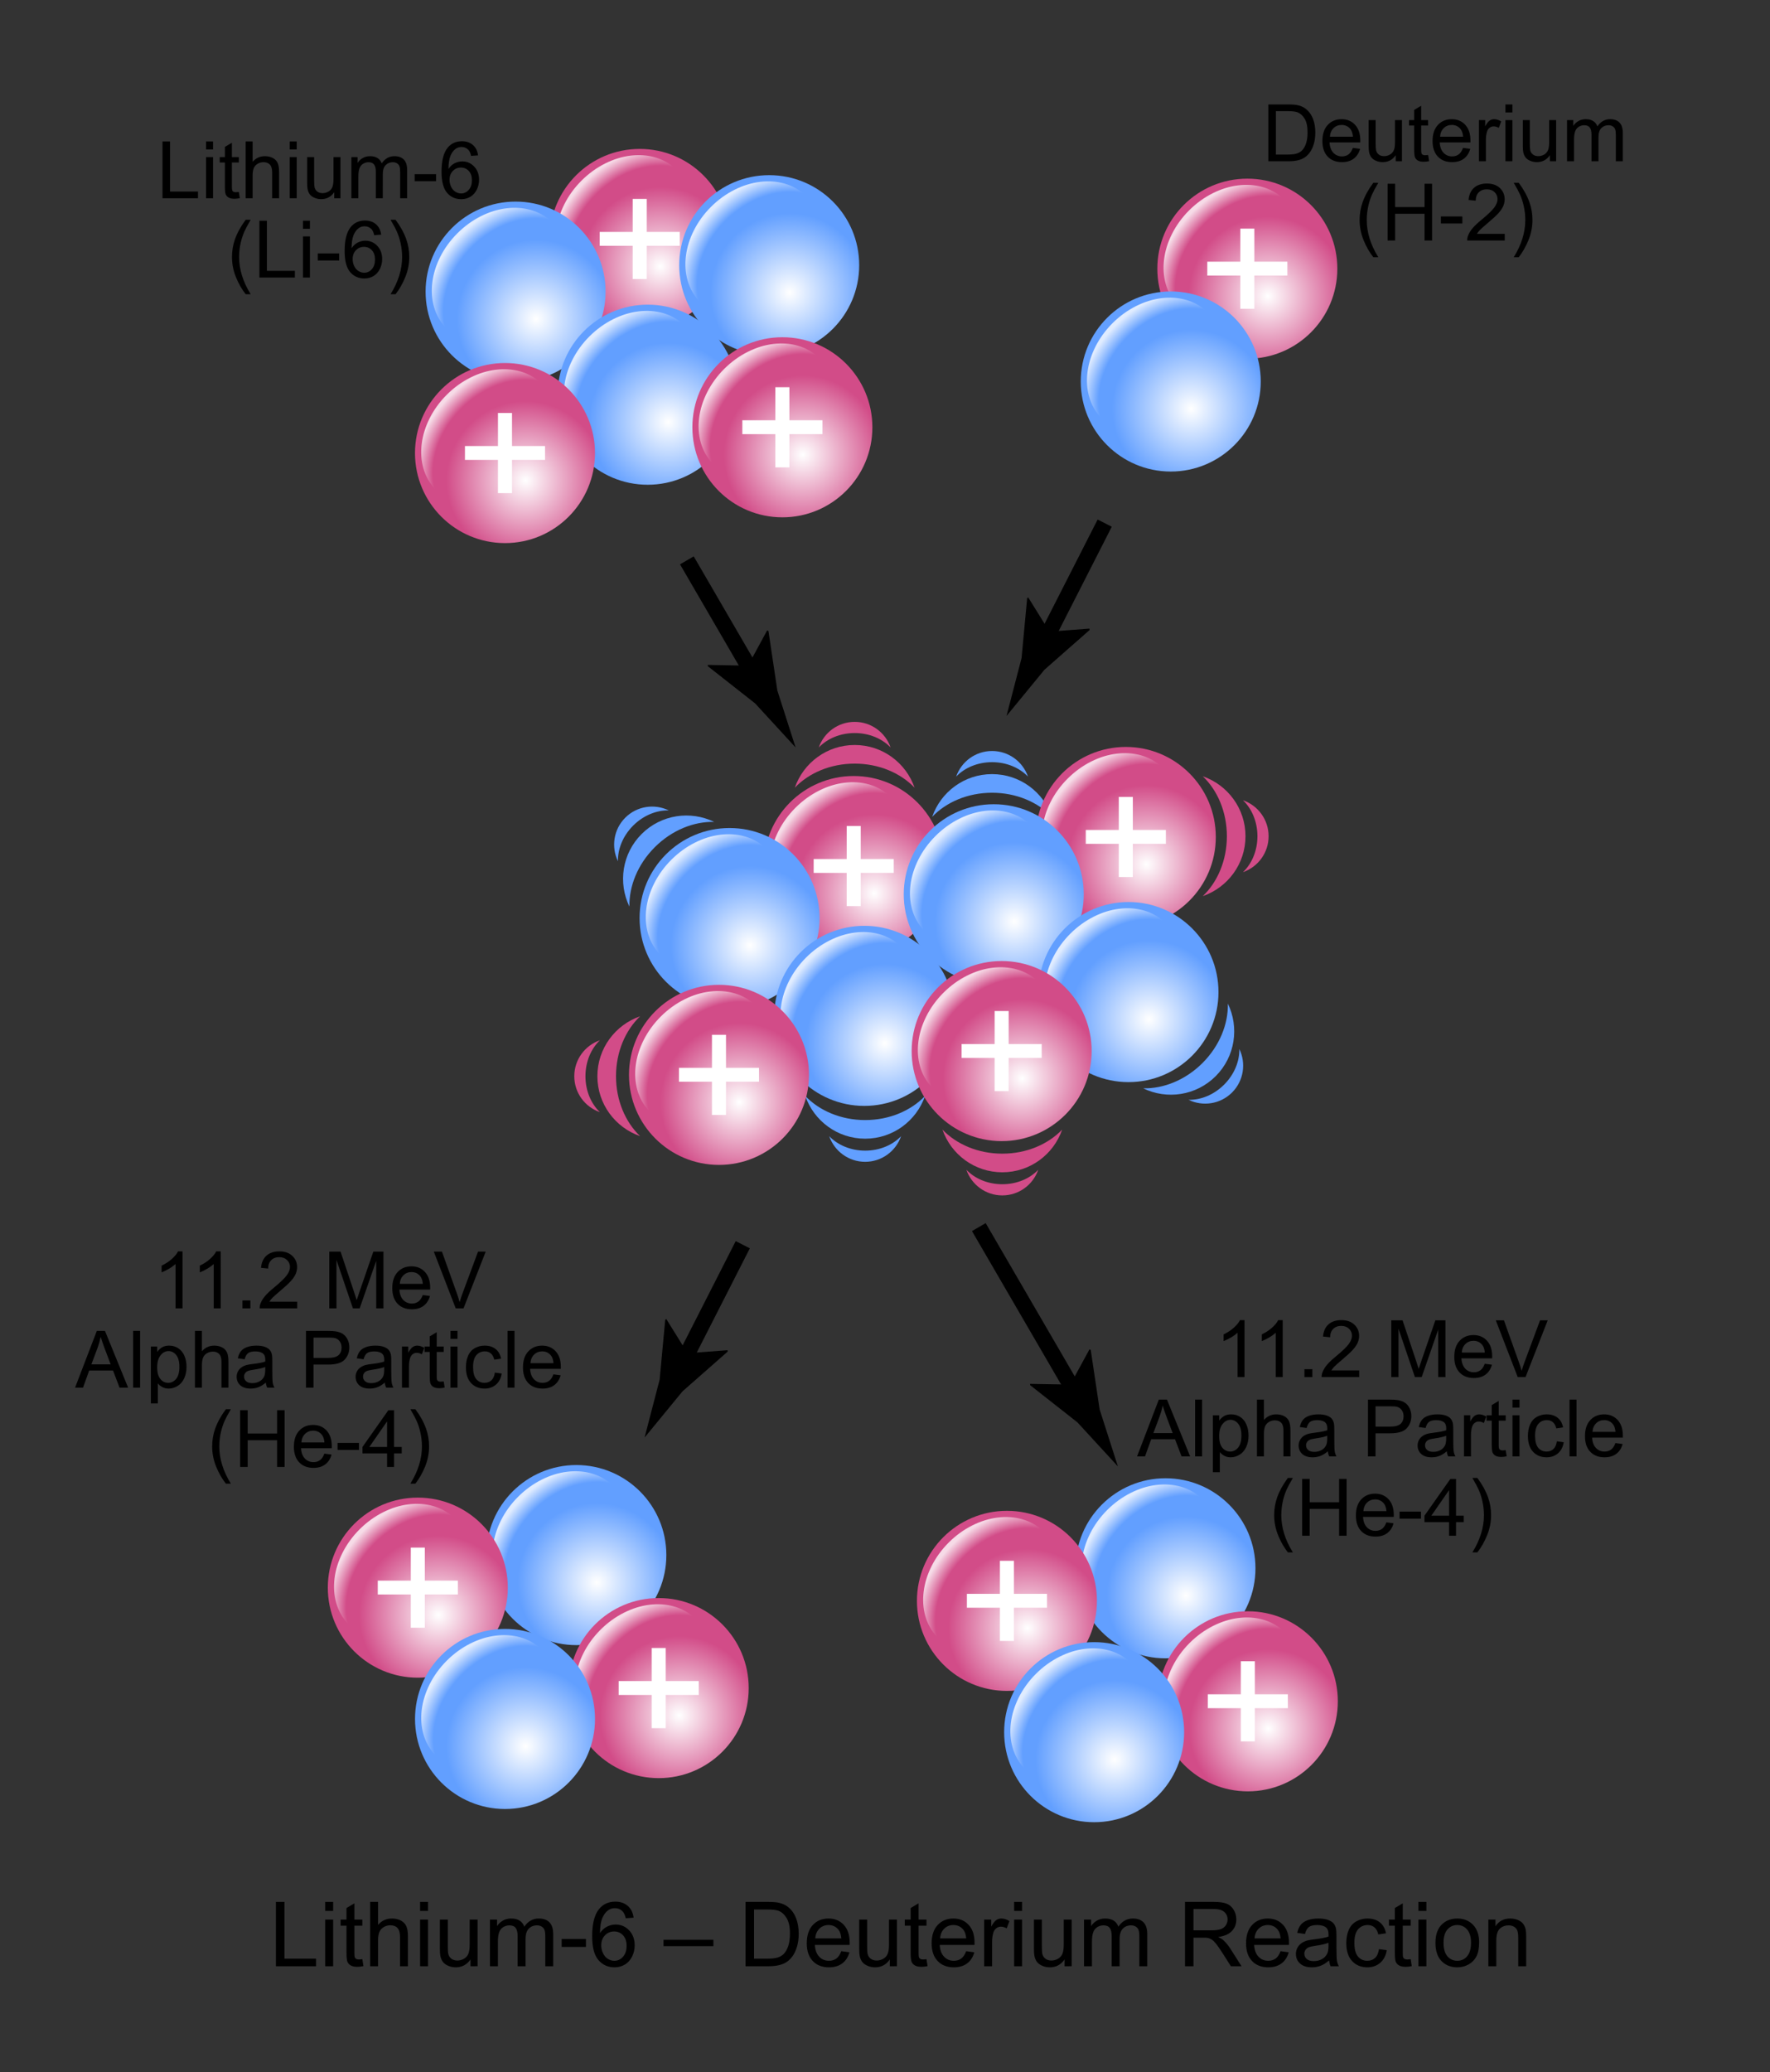 <?xml version="1.0" encoding="utf-8"?>
<!-- Generator: Adobe Illustrator 12.0.1, SVG Export Plug-In . SVG Version: 6.00 Build 51448)  -->
<!DOCTYPE svg PUBLIC "-//W3C//DTD SVG 1.1//EN" "http://www.w3.org/Graphics/SVG/1.1/DTD/svg11.dtd">
<svg  version="1.1" id="Layer_2" xmlns="http://www.w3.org/2000/svg" xmlns:xlink="http://www.w3.org/1999/xlink" width="1340" height="1568" viewBox="0 0 1340 1568"
	 style="overflow:visible;enable-background:new 0 0 1340 1568;" xml:space="preserve">
<rect x="0" y="0" width="1340" height="1568" fill="#333333" stroke="none"/>
<g>
	<rect style="fill:none;" width="1340" height="1568"/>
	<g>
		<path d="M208.891,1487.781v-48.688h6.438v42.938h23.938v5.75H208.891z"/>
		<path d="M246.209,1445.906v-6.812h6v6.812H246.209z M246.209,1487.781v-35.312h6v35.312H246.209z"/>
		<path d="M274.316,1482.406l0.812,5.281c-1.682,0.352-3.188,0.531-4.516,0.531c-2.168,0-3.85-0.344-5.043-1.031
			c-1.195-0.688-2.037-1.594-2.523-2.711c-0.488-1.117-0.73-3.477-0.73-7.07v-20.312h-4.438v-4.625h4.438v-8.734l6-3.586v12.32h6
			v4.625h-6v20.668c0,1.707,0.105,2.809,0.314,3.293c0.209,0.492,0.553,0.879,1.029,1.164c0.473,0.289,1.152,0.438,2.037,0.438
			C272.359,1482.656,273.234,1482.57,274.316,1482.406z"/>
		<path d="M280.209,1487.781v-48.688h6v17.391c2.775-3.219,6.275-4.828,10.502-4.828c2.598,0,4.855,0.516,6.771,1.547
			s3.287,2.453,4.111,4.273c0.828,1.82,1.24,4.457,1.24,7.914v22.391h-6v-22.414c0-2.992-0.643-5.172-1.926-6.539
			s-3.1-2.047-5.447-2.047c-1.758,0-3.41,0.461-4.957,1.383s-2.648,2.164-3.309,3.742c-0.656,1.578-0.986,3.75-0.986,6.527v19.348
			H280.209z"/>
		<path d="M318.027,1445.906v-6.812h6v6.812H318.027z M318.027,1487.781v-35.312h6v35.312H318.027z"/>
		<path d="M356.197,1487.781v-5.148c-2.738,3.977-6.459,5.961-11.162,5.961c-2.078,0-4.016-0.398-5.814-1.199
			s-3.135-1.801-4.008-3.012c-0.873-1.207-1.486-2.688-1.838-4.438c-0.244-1.18-0.365-3.039-0.365-5.594v-21.883h6v19.609
			c0,3.133,0.121,5.242,0.363,6.328c0.375,1.578,1.168,2.812,2.381,3.711c1.211,0.898,2.711,1.352,4.496,1.352
			s3.461-0.461,5.023-1.383c1.566-0.922,2.672-2.176,3.324-3.766c0.648-1.586,0.975-3.891,0.975-6.906v-18.945h6v35.312H356.197z"/>
		<path d="M370.936,1487.781v-35.312h5.375v4.938c1.105-1.727,2.576-3.117,4.412-4.172c1.834-1.055,3.924-1.578,6.268-1.578
			c2.607,0,4.748,0.539,6.416,1.625c1.67,1.086,2.848,2.609,3.533,4.559c2.801-4.121,6.445-6.184,10.936-6.184
			c3.512,0,6.211,0.969,8.102,2.906c1.889,1.945,2.834,4.93,2.834,8.969v24.25h-6v-22.258c0-2.391-0.193-4.117-0.582-5.172
			s-1.092-1.898-2.111-2.547c-1.021-0.641-2.219-0.961-3.594-0.961c-2.484,0-4.547,0.824-6.188,2.477
			c-1.643,1.652-2.463,4.297-2.463,7.934v20.527h-6v-22.953c0-2.664-0.486-4.656-1.459-5.992c-0.971-1.328-2.561-1.992-4.768-1.992
			c-1.678,0-3.23,0.445-4.654,1.328c-1.424,0.891-2.457,2.188-3.098,3.891c-0.641,1.711-0.959,4.172-0.959,7.387v18.332H370.936z"/>
		<path d="M425.223,1473.156v-6h18.375v6H425.223z"/>
		<path d="M479.68,1451.031l-5.938,0.438c-0.535-2.336-1.293-4.031-2.27-5.086c-1.625-1.695-3.629-2.539-6.012-2.539
			c-1.914,0-3.605,0.531-5.074,1.594c-1.871,1.367-3.352,3.367-4.441,6c-1.092,2.633-1.66,6.383-1.703,11.254
			c1.441-2.191,3.203-3.816,5.289-4.879s4.27-1.594,6.555-1.594c3.992,0,7.391,1.461,10.197,4.391s4.209,6.719,4.209,11.363
			c0,3.051-0.66,5.887-1.979,8.512c-1.318,2.617-3.131,4.625-5.436,6.016c-2.307,1.395-4.922,2.094-7.848,2.094
			c-4.988,0-9.057-1.836-12.203-5.492c-3.148-3.664-4.723-9.703-4.723-18.109c0-9.406,1.742-16.242,5.23-20.512
			c3.039-3.715,7.137-5.574,12.289-5.574c3.84,0,6.988,1.07,9.441,3.219S479.191,1447.242,479.68,1451.031z M455.18,1471.98
			c0,2.059,0.438,4.027,1.312,5.902c0.875,1.883,2.096,3.312,3.66,4.297c1.562,0.984,3.219,1.477,4.971,1.477
			c2.547,0,4.725-1.016,6.533-3.055c1.807-2.031,2.711-4.797,2.711-8.289c0-3.359-0.893-6.008-2.678-7.945
			c-1.785-1.93-4.053-2.898-6.799-2.898c-2.707,0-5,0.969-6.885,2.898C456.121,1466.305,455.18,1468.844,455.18,1471.98z"/>
		<path d="M502.328,1472.594v-4.812h37.75v4.812H502.328z"/>
		<path d="M564.414,1487.781v-48.688h16.77c3.785,0,6.676,0.23,8.668,0.695c2.789,0.641,5.17,1.805,7.141,3.484
			c2.568,2.172,4.488,4.945,5.762,8.32c1.273,3.379,1.91,7.234,1.91,11.578c0,3.695-0.434,6.973-1.297,9.828
			c-0.863,2.859-1.969,5.219-3.32,7.094c-1.35,1.867-2.828,3.344-4.434,4.414c-1.605,1.078-3.541,1.891-5.811,2.441
			s-4.877,0.832-7.822,0.832H564.414z M570.852,1482.031h10.402c3.215,0,5.734-0.301,7.562-0.898s3.285-1.438,4.371-2.523
			c1.527-1.527,2.719-3.578,3.57-6.156c0.855-2.578,1.281-5.711,1.281-9.383c0-5.094-0.836-9-2.51-11.734s-3.705-4.57-6.1-5.5
			c-1.727-0.664-4.508-0.992-8.34-0.992h-10.238V1482.031z"/>
		<path d="M636.893,1476.406l6.18,0.812c-0.975,3.602-2.779,6.398-5.412,8.391c-2.633,1.988-5.996,2.984-10.09,2.984
			c-5.158,0-9.246-1.594-12.268-4.777s-4.531-7.645-4.531-13.395c0-5.945,1.525-10.562,4.58-13.844s7.016-4.922,11.887-4.922
			c4.713,0,8.562,1.609,11.551,4.82c2.988,3.219,4.482,7.746,4.482,13.578c0,0.359-0.012,0.891-0.033,1.602h-26.342
			c0.221,3.875,1.318,6.844,3.295,8.906c1.973,2.062,4.434,3.094,7.385,3.094c2.195,0,4.07-0.578,5.623-1.734
			C634.752,1480.773,635.982,1478.93,636.893,1476.406z M617.209,1466.719h19.75c-0.268-2.969-1.021-5.191-2.264-6.672
			c-1.91-2.305-4.387-3.453-7.428-3.453c-2.754,0-5.068,0.914-6.943,2.754C618.445,1461.188,617.408,1463.641,617.209,1466.719z"/>
		<path d="M673.652,1487.781v-5.148c-2.738,3.977-6.461,5.961-11.164,5.961c-2.074,0-4.014-0.398-5.812-1.199
			c-1.801-0.801-3.137-1.801-4.008-3.012c-0.873-1.207-1.484-2.688-1.84-4.438c-0.242-1.18-0.363-3.039-0.363-5.594v-21.883h6
			v19.609c0,3.133,0.121,5.242,0.363,6.328c0.375,1.578,1.168,2.812,2.381,3.711s2.711,1.352,4.496,1.352s3.459-0.461,5.025-1.383
			c1.562-0.922,2.672-2.176,3.32-3.766c0.652-1.586,0.977-3.891,0.977-6.906v-18.945h6v35.312H673.652z"/>
		<path d="M701.41,1482.406l0.812,5.281c-1.684,0.352-3.188,0.531-4.516,0.531c-2.168,0-3.852-0.344-5.047-1.031
			s-2.035-1.594-2.52-2.711c-0.488-1.117-0.73-3.477-0.73-7.07v-20.312h-4.438v-4.625h4.438v-8.734l6-3.586v12.32h6v4.625h-6v20.668
			c0,1.707,0.102,2.809,0.312,3.293c0.211,0.492,0.555,0.879,1.027,1.164c0.477,0.289,1.156,0.438,2.039,0.438
			C699.453,1482.656,700.324,1482.57,701.41,1482.406z"/>
		<path d="M731.422,1476.406l6.18,0.812c-0.973,3.602-2.777,6.398-5.41,8.391c-2.633,1.988-6,2.984-10.094,2.984
			c-5.156,0-9.246-1.594-12.266-4.777s-4.531-7.645-4.531-13.395c0-5.945,1.527-10.562,4.582-13.844s7.016-4.922,11.883-4.922
			c4.715,0,8.566,1.609,11.555,4.82c2.988,3.219,4.48,7.746,4.48,13.578c0,0.359-0.012,0.891-0.031,1.602h-26.344
			c0.223,3.875,1.32,6.844,3.293,8.906c1.977,2.062,4.438,3.094,7.387,3.094c2.195,0,4.07-0.578,5.625-1.734
			C729.281,1480.773,730.512,1478.93,731.422,1476.406z M711.738,1466.719h19.75c-0.266-2.969-1.02-5.191-2.266-6.672
			c-1.91-2.305-4.383-3.453-7.426-3.453c-2.754,0-5.066,0.914-6.945,2.754C712.977,1461.188,711.938,1463.641,711.738,1466.719z"/>
		<path d="M745.059,1487.781v-35.312h5.375v5.34c1.367-2.504,2.633-4.16,3.793-4.957s2.434-1.195,3.824-1.195
			c2.012,0,4.055,0.648,6.133,1.938l-2.062,5.547c-1.453-0.867-2.906-1.297-4.359-1.297c-1.301,0-2.465,0.391-3.5,1.18
			s-1.773,1.879-2.215,3.273c-0.66,2.133-0.988,4.461-0.988,6.984v18.5H745.059z"/>
		<path d="M767.766,1445.906v-6.812h6v6.812H767.766z M767.766,1487.781v-35.312h6v35.312H767.766z"/>
		<path d="M805.934,1487.781v-5.148c-2.738,3.977-6.461,5.961-11.164,5.961c-2.074,0-4.012-0.398-5.812-1.199
			s-3.137-1.801-4.008-3.012c-0.871-1.207-1.484-2.688-1.84-4.438c-0.242-1.18-0.363-3.039-0.363-5.594v-21.883h6v19.609
			c0,3.133,0.121,5.242,0.363,6.328c0.375,1.578,1.168,2.812,2.383,3.711c1.211,0.898,2.711,1.352,4.496,1.352
			s3.457-0.461,5.023-1.383c1.562-0.922,2.672-2.176,3.32-3.766c0.652-1.586,0.977-3.891,0.977-6.906v-18.945h6v35.312H805.934z"/>
		<path d="M820.672,1487.781v-35.312h5.375v4.938c1.105-1.727,2.574-3.117,4.41-4.172s3.926-1.578,6.27-1.578
			c2.609,0,4.746,0.539,6.418,1.625c1.668,1.086,2.848,2.609,3.531,4.559c2.801-4.121,6.445-6.184,10.938-6.184
			c3.512,0,6.211,0.969,8.102,2.906c1.887,1.945,2.832,4.93,2.832,8.969v24.25h-6v-22.258c0-2.391-0.195-4.117-0.582-5.172
			s-1.094-1.898-2.113-2.547c-1.02-0.641-2.219-0.961-3.594-0.961c-2.484,0-4.547,0.824-6.188,2.477s-2.461,4.297-2.461,7.934
			v20.527h-6v-22.953c0-2.664-0.484-4.656-1.457-5.992c-0.973-1.328-2.562-1.992-4.77-1.992c-1.68,0-3.23,0.445-4.652,1.328
			c-1.426,0.891-2.457,2.188-3.098,3.891c-0.641,1.711-0.961,4.172-0.961,7.387v18.332H820.672z"/>
		<path d="M897.102,1487.781v-48.688h21.562c4.332,0,7.629,0.438,9.883,1.312s4.059,2.422,5.406,4.637s2.023,4.668,2.023,7.348
			c0,3.457-1.117,6.375-3.352,8.742c-2.23,2.375-5.68,3.879-10.348,4.523c1.703,0.816,3,1.625,3.887,2.418
			c1.879,1.723,3.656,3.879,5.328,6.473l8.422,13.234h-8.051l-6.434-10.117c-1.879-2.922-3.426-5.156-4.645-6.703
			c-1.215-1.547-2.305-2.633-3.266-3.262s-1.941-1.066-2.934-1.309c-0.73-0.156-1.926-0.234-3.582-0.234h-7.465v21.625H897.102z
			 M903.539,1460.594h13.832c2.941,0,5.242-0.305,6.902-0.914s2.922-1.586,3.785-2.93c0.863-1.336,1.293-2.797,1.293-4.367
			c0-2.305-0.836-4.203-2.508-5.688c-1.668-1.484-4.309-2.227-7.914-2.227h-15.391V1460.594z"/>
		<path d="M969.457,1476.406l6.18,0.812c-0.977,3.602-2.781,6.398-5.414,8.391c-2.633,1.988-5.996,2.984-10.09,2.984
			c-5.156,0-9.246-1.594-12.266-4.777c-3.023-3.184-4.531-7.645-4.531-13.395c0-5.945,1.523-10.562,4.578-13.844
			s7.016-4.922,11.887-4.922c4.715,0,8.562,1.609,11.551,4.82c2.988,3.219,4.484,7.746,4.484,13.578
			c0,0.359-0.012,0.891-0.035,1.602h-26.34c0.219,3.875,1.316,6.844,3.293,8.906c1.973,2.062,4.434,3.094,7.387,3.094
			c2.195,0,4.07-0.578,5.621-1.734C967.316,1480.773,968.547,1478.93,969.457,1476.406z M949.773,1466.719h19.75
			c-0.27-2.969-1.023-5.191-2.266-6.672c-1.91-2.305-4.387-3.453-7.426-3.453c-2.754,0-5.07,0.914-6.945,2.754
			C951.008,1461.188,949.973,1463.641,949.773,1466.719z"/>
		<path d="M1006.215,1483.344c-2.207,1.918-4.34,3.273-6.398,4.062c-2.055,0.789-4.262,1.188-6.617,1.188
			c-3.895,0-6.883-0.953-8.973-2.852s-3.137-4.32-3.137-7.273c0-1.734,0.395-3.32,1.184-4.75s1.824-2.578,3.105-3.445
			c1.277-0.867,2.719-1.523,4.32-1.969c1.176-0.309,2.957-0.609,5.336-0.898c4.848-0.578,8.418-1.266,10.711-2.062
			c0.02-0.82,0.031-1.344,0.031-1.562c0-2.445-0.566-4.164-1.703-5.16c-1.539-1.355-3.824-2.027-6.852-2.027
			c-2.832,0-4.918,0.492-6.266,1.484s-2.348,2.746-2.992,5.266l-5.875-0.812c0.535-2.508,1.414-4.531,2.637-6.07
			s2.988-2.727,5.301-3.562c2.312-0.828,4.992-1.242,8.039-1.242c3.027,0,5.484,0.352,7.375,1.062
			c1.887,0.711,3.277,1.602,4.168,2.676s1.512,2.434,1.867,4.074c0.199,1.016,0.301,2.859,0.301,5.523v7.992
			c0,5.57,0.121,9.094,0.367,10.562c0.242,1.477,0.727,2.883,1.445,4.234h-6.25
			C1006.758,1486.516,1006.383,1485.039,1006.215,1483.344z M1005.715,1470.031c-2.18,0.891-5.449,1.641-9.809,2.266
			c-2.469,0.359-4.215,0.758-5.238,1.203s-1.812,1.094-2.367,1.949c-0.559,0.855-0.836,1.809-0.836,2.852
			c0,1.602,0.605,2.934,1.82,4.004c1.215,1.066,2.992,1.602,5.332,1.602c2.316,0,4.375-0.508,6.18-1.516s3.133-2.391,3.98-4.148
			c0.645-1.359,0.969-3.359,0.969-6.008L1005.715,1470.031z"/>
		<path d="M1043.973,1474.844l5.875,0.812c-0.641,4.047-2.281,7.211-4.918,9.5s-5.879,3.438-9.719,3.438
			c-4.812,0-8.68-1.582-11.602-4.742c-2.926-3.164-4.387-7.695-4.387-13.594c0-3.82,0.629-7.156,1.887-10.016
			c1.258-2.863,3.172-5.008,5.742-6.441s5.371-2.145,8.395-2.145c3.816,0,6.941,0.969,9.367,2.914
			c2.43,1.938,3.984,4.695,4.672,8.273l-5.812,0.875c-0.555-2.367-1.527-4.141-2.93-5.336c-1.398-1.195-3.09-1.789-5.074-1.789
			c-3,0-5.438,1.078-7.312,3.242c-1.875,2.156-2.809,5.578-2.809,10.254c0,4.746,0.902,8.191,2.711,10.34s4.168,3.227,7.078,3.227
			c2.34,0,4.289-0.719,5.855-2.164C1042.559,1480.055,1043.551,1477.836,1043.973,1474.844z"/>
		<path d="M1067.973,1482.406l0.812,5.281c-1.684,0.352-3.188,0.531-4.516,0.531c-2.168,0-3.852-0.344-5.047-1.031
			s-2.035-1.594-2.52-2.711c-0.488-1.117-0.73-3.477-0.73-7.07v-20.312h-4.438v-4.625h4.438v-8.734l6-3.586v12.32h6v4.625h-6v20.668
			c0,1.707,0.102,2.809,0.312,3.293c0.211,0.492,0.555,0.879,1.027,1.164c0.477,0.289,1.156,0.438,2.039,0.438
			C1066.016,1482.656,1066.887,1482.57,1067.973,1482.406z"/>
		<path d="M1073.863,1445.906v-6.812h6v6.812H1073.863z M1073.863,1487.781v-35.312h6v35.312H1073.863z"/>
		<path d="M1086.723,1470.125c0-6.547,1.816-11.391,5.449-14.547c3.035-2.617,6.734-3.922,11.098-3.922
			c4.852,0,8.816,1.59,11.895,4.773s4.621,7.582,4.621,13.195c0,4.547-0.684,8.125-2.047,10.73
			c-1.359,2.605-3.344,4.629-5.945,6.074c-2.605,1.438-5.445,2.164-8.523,2.164c-4.941,0-8.934-1.586-11.98-4.758
			S1086.723,1476.094,1086.723,1470.125z M1092.848,1470.109c0,4.523,0.984,7.914,2.961,10.164c1.977,2.258,4.465,3.383,7.461,3.383
			c2.973,0,5.449-1.133,7.426-3.398s2.965-5.711,2.965-10.352c0-4.371-0.996-7.684-2.98-9.938c-1.988-2.25-4.457-3.375-7.41-3.375
			c-2.996,0-5.484,1.117-7.461,3.359S1092.848,1465.578,1092.848,1470.109z"/>
		<path d="M1126.789,1487.781v-35.312h5.375v5.012c2.586-3.887,6.324-5.824,11.211-5.824c2.121,0,4.074,0.383,5.855,1.148
			c1.777,0.766,3.109,1.766,3.996,3.008c0.883,1.242,1.504,2.719,1.855,4.422c0.223,1.109,0.332,3.055,0.332,5.82v21.727h-6v-21.492
			c0-2.438-0.23-4.266-0.695-5.469c-0.461-1.211-1.281-2.18-2.461-2.898s-2.562-1.078-4.148-1.078c-2.535,0-4.719,0.805-6.559,2.43
			c-1.84,1.617-2.762,4.688-2.762,9.211v19.297H1126.789z"/>
	</g>
	<g>
		<path d="M123.023,150v-42.969h5.688v37.906h21.156V150H123.023z"/>
		<path d="M155.986,113.094v-6.062h5.281v6.062H155.986z M155.986,150v-31.125h5.281V150H155.986z"/>
		<path d="M180.816,145.277l0.75,4.658c-1.484,0.314-2.814,0.471-3.986,0.471c-1.914,0-3.4-0.303-4.455-0.908
			s-1.797-1.402-2.227-2.389c-0.43-0.988-0.645-3.064-0.645-6.23v-17.91h-3.906v-4.094h3.906v-7.705l5.281-3.164v10.869h5.281v4.094
			h-5.281v18.193c0,1.504,0.092,2.471,0.277,2.9c0.184,0.43,0.486,0.771,0.904,1.025s1.016,0.381,1.795,0.381
			C179.094,145.469,179.863,145.406,180.816,145.277z"/>
		<path d="M185.955,150v-42.969h5.281v15.424c2.459-2.846,5.564-4.268,9.314-4.268c2.303,0,4.305,0.453,6.004,1.363
			c1.697,0.906,2.914,2.162,3.645,3.764c0.734,1.602,1.1,3.924,1.1,6.971V150h-5.281v-19.721c0-2.637-0.57-4.557-1.713-5.758
			c-1.141-1.201-2.756-1.803-4.844-1.803c-1.561,0-3.029,0.406-4.404,1.217c-1.377,0.811-2.357,1.908-2.943,3.295
			c-0.584,1.389-0.877,3.303-0.877,5.744V150H185.955z"/>
		<path d="M219.355,113.094v-6.062h5.281v6.062H219.355z M219.355,150v-31.125h5.281V150H219.355z"/>
		<path d="M253.029,150v-4.576c-2.42,3.51-5.711,5.264-9.869,5.264c-1.836,0-3.549-0.352-5.141-1.055
			c-1.59-0.703-2.771-1.586-3.543-2.65s-1.312-2.369-1.625-3.912c-0.215-1.035-0.322-2.674-0.322-4.92v-19.275h5.281v17.26
			c0,2.754,0.107,4.611,0.322,5.568c0.332,1.387,1.033,2.477,2.105,3.266c1.072,0.793,2.398,1.188,3.979,1.188
			s3.062-0.406,4.447-1.215c1.385-0.812,2.363-1.916,2.939-3.312s0.863-3.424,0.863-6.08v-16.674h5.281V150H253.029z"/>
		<path d="M266.01,150v-31.125h4.719v4.373c0.979-1.521,2.277-2.744,3.9-3.67c1.623-0.928,3.471-1.391,5.543-1.391
			c2.307,0,4.199,0.479,5.674,1.434c1.477,0.957,2.518,2.293,3.123,4.008c2.467-3.627,5.676-5.441,9.631-5.441
			c3.092,0,5.471,0.855,7.133,2.562c1.664,1.711,2.496,4.342,2.496,7.895V150h-5.281v-19.602c0-2.109-0.17-3.629-0.514-4.557
			c-0.34-0.928-0.961-1.676-1.859-2.242s-1.953-0.85-3.164-0.85c-2.189,0-4.006,0.729-5.451,2.184s-2.168,3.785-2.168,6.988V150
			h-5.281v-20.219c0-2.344-0.43-4.102-1.289-5.273c-0.861-1.172-2.268-1.758-4.221-1.758c-1.486,0-2.859,0.391-4.119,1.172
			s-2.174,1.926-2.74,3.43s-0.85,3.672-0.85,6.504V150H266.01z"/>
		<path d="M313.91,137.094v-5.312h16.219v5.312H313.91z"/>
		<path d="M361.922,117.562l-5.25,0.406c-0.471-2.064-1.137-3.564-1.998-4.5c-1.43-1.5-3.191-2.25-5.287-2.25
			c-1.686,0-3.168,0.469-4.453,1.402c-1.652,1.211-2.961,2.975-3.92,5.293c-0.959,2.32-1.459,5.629-1.498,9.924
			c1.271-1.934,2.828-3.369,4.666-4.307c1.84-0.938,3.768-1.406,5.783-1.406c3.52,0,6.52,1.293,8.994,3.883
			c2.475,2.586,3.713,5.932,3.713,10.033c0,2.695-0.582,5.201-1.746,7.514c-1.164,2.316-2.764,4.088-4.797,5.318
			c-2.035,1.23-4.344,1.846-6.926,1.846c-4.402,0-7.992-1.615-10.77-4.848c-2.779-3.23-4.168-8.557-4.168-15.977
			c0-8.297,1.535-14.33,4.609-18.1c2.682-3.279,6.293-4.92,10.834-4.92c3.385,0,6.16,0.947,8.322,2.84
			C360.195,111.609,361.492,114.225,361.922,117.562z M340.328,136.066c0,1.816,0.387,3.553,1.16,5.213
			c0.771,1.66,1.852,2.924,3.234,3.793c1.385,0.869,2.846,1.303,4.383,1.303c2.24,0,4.16-0.898,5.762-2.695
			c1.598-1.795,2.398-4.236,2.398-7.32c0-2.969-0.789-5.307-2.371-7.016c-1.578-1.707-3.578-2.562-5.996-2.562
			c-2.387,0-4.412,0.855-6.074,2.562C341.16,131.053,340.328,133.293,340.328,136.066z"/>
		<path d="M185.996,222.625c-2.902-3.672-5.357-7.969-7.365-12.891c-2.006-4.922-3.01-10.021-3.01-15.295
			c0-4.648,0.75-9.102,2.25-13.361c1.754-4.941,4.461-9.863,8.125-14.766h3.781c-2.361,4.062-3.922,6.963-4.682,8.701
			c-1.191,2.697-2.127,5.51-2.811,8.439c-0.838,3.652-1.258,7.324-1.258,11.016c0,9.395,2.916,18.781,8.75,28.156H185.996z"/>
		<path d="M196.383,210v-42.969h5.688v37.906h21.156V210H196.383z"/>
		<path d="M229.346,173.094v-6.062h5.281v6.062H229.346z M229.346,210v-31.125h5.281V210H229.346z"/>
		<path d="M240.551,197.094v-5.312h16.219v5.312H240.551z"/>
		<path d="M288.562,177.562l-5.25,0.406c-0.471-2.064-1.137-3.564-1.998-4.5c-1.43-1.5-3.191-2.25-5.287-2.25
			c-1.686,0-3.168,0.469-4.453,1.402c-1.652,1.211-2.961,2.975-3.92,5.293c-0.959,2.32-1.459,5.629-1.498,9.924
			c1.271-1.934,2.828-3.369,4.666-4.307c1.84-0.938,3.768-1.406,5.783-1.406c3.52,0,6.52,1.293,8.994,3.883
			c2.475,2.586,3.713,5.932,3.713,10.033c0,2.695-0.582,5.201-1.746,7.514c-1.164,2.316-2.764,4.088-4.797,5.318
			c-2.035,1.23-4.344,1.846-6.926,1.846c-4.402,0-7.992-1.615-10.77-4.848c-2.779-3.23-4.168-8.557-4.168-15.977
			c0-8.297,1.535-14.33,4.609-18.1c2.682-3.279,6.293-4.92,10.834-4.92c3.385,0,6.16,0.947,8.322,2.84
			C286.836,171.609,288.133,174.225,288.562,177.562z M266.969,196.066c0,1.816,0.387,3.553,1.16,5.213
			c0.771,1.66,1.852,2.924,3.234,3.793c1.385,0.869,2.846,1.303,4.383,1.303c2.24,0,4.16-0.898,5.762-2.695
			c1.598-1.795,2.398-4.236,2.398-7.32c0-2.969-0.789-5.307-2.371-7.016c-1.578-1.707-3.578-2.562-5.996-2.562
			c-2.387,0-4.412,0.855-6.074,2.562C267.801,191.053,266.969,193.293,266.969,196.066z"/>
		<path d="M299.463,222.625h-3.781c5.834-9.375,8.75-18.762,8.75-28.156c0-3.672-0.42-7.314-1.258-10.93
			c-0.664-2.93-1.592-5.742-2.781-8.438c-0.76-1.758-2.33-4.688-4.711-8.789h3.781c3.662,4.902,6.371,9.824,8.125,14.766
			c1.5,4.26,2.25,8.713,2.25,13.361c0,5.273-1.008,10.373-3.025,15.295C304.797,214.656,302.346,218.953,299.463,222.625z"/>
	</g>
	<g>
		<path d="M960.242,122V79.031h14.805c3.344,0,5.895,0.205,7.652,0.615c2.461,0.566,4.562,1.592,6.305,3.078
			c2.266,1.914,3.961,4.361,5.086,7.342c1.121,2.98,1.684,6.385,1.684,10.215c0,3.264-0.379,6.156-1.145,8.676
			c-0.762,2.52-1.738,4.605-2.93,6.258s-2.496,2.951-3.914,3.898s-3.129,1.666-5.129,2.154c-2.004,0.488-4.305,0.732-6.906,0.732
			H960.242z M965.93,116.938h9.172c2.832,0,5.055-0.264,6.668-0.791c1.609-0.529,2.895-1.271,3.852-2.229
			c1.348-1.35,2.398-3.164,3.148-5.441c0.754-2.277,1.129-5.039,1.129-8.283c0-4.496-0.738-7.951-2.211-10.367
			c-1.477-2.414-3.27-4.031-5.379-4.854c-1.523-0.586-3.973-0.879-7.352-0.879h-9.027V116.938z"/>
		<path d="M1024.203,111.906l5.445,0.719c-0.859,3.188-2.453,5.662-4.777,7.422c-2.324,1.762-5.293,2.641-8.91,2.641
			c-4.551,0-8.16-1.4-10.824-4.201c-2.668-2.801-4-6.729-4-11.785c0-5.232,1.348-9.291,4.043-12.18s6.191-4.334,10.488-4.334
			c4.164,0,7.562,1.414,10.199,4.244s3.957,6.811,3.957,11.943c0,0.312-0.012,0.781-0.031,1.406h-23.25
			c0.195,3.414,1.164,6.027,2.906,7.842c1.746,1.814,3.918,2.721,6.523,2.721c1.941,0,3.598-0.512,4.969-1.535
			S1023.398,114.15,1024.203,111.906z M1006.824,103.438h17.438c-0.238-2.609-0.902-4.564-2-5.869
			c-1.688-2.025-3.871-3.037-6.559-3.037c-2.43,0-4.473,0.809-6.129,2.424C1007.914,98.57,1007,100.73,1006.824,103.438z"/>
		<path d="M1056.66,122v-4.576c-2.422,3.51-5.711,5.264-9.867,5.264c-1.836,0-3.551-0.352-5.141-1.055s-2.773-1.586-3.543-2.65
			c-0.773-1.064-1.312-2.369-1.625-3.912c-0.215-1.035-0.324-2.674-0.324-4.92V90.875h5.281v17.26c0,2.754,0.109,4.611,0.324,5.568
			c0.328,1.387,1.031,2.477,2.105,3.266c1.07,0.793,2.398,1.188,3.977,1.188c1.582,0,3.062-0.406,4.449-1.215
			c1.383-0.812,2.363-1.916,2.938-3.312s0.863-3.424,0.863-6.08V90.875h5.281V122H1056.66z"/>
		<path d="M1081.188,117.277l0.75,4.658c-1.488,0.314-2.816,0.471-3.988,0.471c-1.914,0-3.398-0.303-4.453-0.908
			s-1.797-1.402-2.227-2.389c-0.43-0.988-0.645-3.064-0.645-6.23v-17.91h-3.906v-4.094h3.906V83.17l5.281-3.164v10.869h5.281v4.094
			h-5.281v18.193c0,1.504,0.09,2.471,0.277,2.9c0.184,0.43,0.484,0.771,0.902,1.025s1.016,0.381,1.797,0.381
			C1079.465,117.469,1080.234,117.406,1081.188,117.277z"/>
		<path d="M1107.609,111.906l5.445,0.719c-0.859,3.188-2.453,5.662-4.777,7.422c-2.324,1.762-5.293,2.641-8.906,2.641
			c-4.551,0-8.16-1.4-10.828-4.201s-4-6.729-4-11.785c0-5.232,1.348-9.291,4.043-12.18s6.195-4.334,10.492-4.334
			c4.16,0,7.559,1.414,10.195,4.244c2.641,2.83,3.957,6.811,3.957,11.943c0,0.312-0.008,0.781-0.027,1.406h-23.254
			c0.195,3.414,1.168,6.027,2.91,7.842s3.918,2.721,6.523,2.721c1.938,0,3.594-0.512,4.965-1.535S1106.809,114.15,1107.609,111.906z
			 M1090.23,103.438h17.438c-0.234-2.609-0.902-4.564-2-5.869c-1.684-2.025-3.871-3.037-6.555-3.037
			c-2.434,0-4.477,0.809-6.133,2.424S1090.406,100.73,1090.23,103.438z"/>
		<path d="M1119.633,122V90.875h4.75v4.721c1.207-2.201,2.32-3.654,3.344-4.355s2.148-1.053,3.375-1.053
			c1.773,0,3.574,0.562,5.406,1.684l-1.844,4.879c-1.281-0.75-2.562-1.125-3.84-1.125c-1.145,0-2.172,0.348-3.082,1.041
			c-0.914,0.693-1.562,1.654-1.953,2.885c-0.586,1.877-0.875,3.928-0.875,6.156V122H1119.633z"/>
		<path d="M1139.707,85.094v-6.062h5.281v6.062H1139.707z M1139.707,122V90.875h5.281V122H1139.707z"/>
		<path d="M1173.379,122v-4.576c-2.422,3.51-5.711,5.264-9.867,5.264c-1.836,0-3.551-0.352-5.141-1.055s-2.773-1.586-3.543-2.65
			c-0.773-1.064-1.312-2.369-1.625-3.912c-0.215-1.035-0.324-2.674-0.324-4.92V90.875h5.281v17.26c0,2.754,0.109,4.611,0.324,5.568
			c0.328,1.387,1.031,2.477,2.105,3.266c1.07,0.793,2.398,1.188,3.977,1.188c1.582,0,3.062-0.406,4.449-1.215
			c1.383-0.812,2.363-1.916,2.938-3.312s0.863-3.424,0.863-6.08V90.875h5.281V122H1173.379z"/>
		<path d="M1186.359,122V90.875h4.719v4.373c0.977-1.521,2.277-2.744,3.902-3.67c1.621-0.928,3.469-1.391,5.543-1.391
			c2.305,0,4.195,0.479,5.672,1.434c1.477,0.957,2.52,2.293,3.125,4.008c2.465-3.627,5.676-5.441,9.629-5.441
			c3.094,0,5.469,0.855,7.133,2.562c1.664,1.711,2.496,4.342,2.496,7.895V122h-5.281v-19.602c0-2.109-0.172-3.629-0.512-4.557
			c-0.344-0.928-0.961-1.676-1.859-2.242s-1.957-0.85-3.168-0.85c-2.188,0-4.004,0.729-5.449,2.184s-2.168,3.785-2.168,6.988V122
			h-5.281v-20.219c0-2.344-0.43-4.102-1.289-5.273s-2.266-1.758-4.219-1.758c-1.488,0-2.859,0.391-4.121,1.172
			c-1.258,0.781-2.172,1.926-2.738,3.43s-0.852,3.672-0.852,6.504V122H1186.359z"/>
		<path d="M1039.68,194.625c-2.902-3.672-5.355-7.969-7.363-12.891s-3.012-10.021-3.012-15.295c0-4.648,0.75-9.102,2.25-13.361
			c1.754-4.941,4.461-9.863,8.125-14.766h3.781c-2.359,4.062-3.922,6.963-4.68,8.701c-1.191,2.697-2.129,5.51-2.812,8.439
			c-0.836,3.652-1.258,7.324-1.258,11.016c0,9.395,2.918,18.781,8.75,28.156H1039.68z"/>
		<path d="M1050.504,182v-42.969h5.688v17.656h22.281v-17.656h5.688V182h-5.688v-20.25h-22.281V182H1050.504z"/>
		<path d="M1090.867,169.094v-5.312h16.219v5.312H1090.867z"/>
		<path d="M1139.191,176.938V182h-28.406c-0.039-1.27,0.164-2.488,0.613-3.66c0.727-1.934,1.883-3.836,3.477-5.707
			s3.895-4.037,6.898-6.496c4.668-3.836,7.824-6.873,9.473-9.107s2.477-4.35,2.477-6.346c0-2.086-0.75-3.848-2.246-5.281
			c-1.5-1.436-3.453-2.152-5.859-2.152c-2.543,0-4.582,0.764-6.109,2.289c-1.523,1.525-2.297,3.637-2.316,6.336l-5.406-0.562
			c0.371-4.047,1.766-7.133,4.191-9.254c2.422-2.123,5.676-3.184,9.758-3.184c4.121,0,7.387,1.143,9.789,3.43
			c2.402,2.285,3.605,5.117,3.605,8.498c0,1.719-0.352,3.408-1.055,5.07c-0.703,1.66-1.871,3.408-3.504,5.244
			c-1.629,1.838-4.34,4.357-8.125,7.559c-3.164,2.656-5.199,4.459-6.102,5.406s-1.648,1.898-2.234,2.855H1139.191z"/>
		<path d="M1149.777,194.625h-3.781c5.832-9.375,8.75-18.762,8.75-28.156c0-3.672-0.418-7.314-1.258-10.93
			c-0.664-2.93-1.59-5.742-2.781-8.438c-0.758-1.758-2.332-4.688-4.711-8.789h3.781c3.664,4.902,6.371,9.824,8.125,14.766
			c1.5,4.26,2.25,8.713,2.25,13.361c0,5.273-1.008,10.373-3.023,15.295S1152.66,190.953,1149.777,194.625z"/>
	</g>
	<g>
		<path d="M138.162,990h-5.281v-33.602c-1.268,1.211-2.93,2.422-4.988,3.633c-2.057,1.211-3.904,2.117-5.543,2.723v-5.098
			c2.947-1.387,5.521-3.066,7.727-5.039s3.766-3.887,4.682-5.742h3.404V990z"/>
		<path d="M167.078,990h-5.281v-33.602c-1.268,1.211-2.93,2.422-4.988,3.633c-2.057,1.211-3.904,2.117-5.543,2.723v-5.098
			c2.945-1.387,5.521-3.066,7.727-5.039s3.766-3.887,4.684-5.742h3.402V990z"/>
		<path d="M183.541,990v-6h6v6H183.541z"/>
		<path d="M224.992,984.938V990h-28.406c-0.039-1.27,0.166-2.488,0.617-3.66c0.723-1.934,1.881-3.836,3.475-5.707
			s3.893-4.035,6.9-6.496c4.664-3.836,7.82-6.871,9.471-9.105s2.475-4.352,2.475-6.348c0-2.086-0.75-3.848-2.246-5.281
			c-1.498-1.434-3.451-2.152-5.857-2.152c-2.545,0-4.582,0.766-6.107,2.289c-1.527,1.527-2.301,3.637-2.32,6.336l-5.406-0.562
			c0.371-4.047,1.768-7.133,4.191-9.254c2.422-2.121,5.676-3.184,9.758-3.184c4.123,0,7.387,1.145,9.789,3.43
			c2.404,2.285,3.605,5.117,3.605,8.5c0,1.719-0.352,3.406-1.055,5.07c-0.703,1.66-1.871,3.406-3.502,5.242
			c-1.631,1.84-4.338,4.359-8.125,7.559c-3.166,2.656-5.201,4.461-6.104,5.406c-0.902,0.949-1.646,1.898-2.234,2.855H224.992z"/>
		<path d="M249.281,990v-42.969h8.539l10.174,30.41c0.939,2.832,1.623,4.953,2.053,6.359c0.488-1.562,1.254-3.859,2.291-6.887
			l10.311-29.883h7.633V990h-5.469v-35.969L272.299,990h-5.121l-12.428-36.594V990H249.281z"/>
		<path d="M320.047,979.906l5.445,0.719c-0.859,3.188-2.453,5.664-4.777,7.422c-2.324,1.762-5.293,2.641-8.906,2.641
			c-4.553,0-8.162-1.398-10.828-4.199c-2.668-2.801-4-6.73-4-11.785c0-5.234,1.348-9.293,4.043-12.18
			c2.695-2.891,6.193-4.336,10.492-4.336c4.16,0,7.559,1.414,10.195,4.246c2.639,2.828,3.957,6.809,3.957,11.941
			c0,0.312-0.01,0.781-0.029,1.406h-23.252c0.195,3.414,1.166,6.027,2.91,7.844c1.742,1.812,3.918,2.719,6.523,2.719
			c1.938,0,3.594-0.512,4.965-1.535S319.244,982.152,320.047,979.906z M302.668,971.438h17.438c-0.234-2.609-0.902-4.562-2-5.867
			c-1.686-2.027-3.871-3.039-6.557-3.039c-2.432,0-4.475,0.809-6.131,2.426C303.762,966.57,302.844,968.73,302.668,971.438z"/>
		<path d="M345.012,990l-16.602-42.969h6.158l11.166,31.23c0.898,2.5,1.65,4.848,2.256,7.035c0.664-2.344,1.436-4.691,2.314-7.035
			l11.607-31.23h5.809L350.916,990H345.012z"/>
		<path d="M56.82,1050l16.479-42.969h6.166L97.002,1050h-6.475l-4.965-13H67.531l-4.691,13H56.82z M69.174,1032.375h14.604
			l-4.492-11.906c-1.365-3.613-2.383-6.594-3.055-8.938c-0.566,2.766-1.344,5.508-2.334,8.227L69.174,1032.375z"/>
		<path d="M100.766,1050v-42.969h5.281V1050H100.766z"/>
		<path d="M114.221,1061.938v-43.062h4.812v4.055c1.131-1.582,2.41-2.766,3.834-3.555c1.426-0.793,3.152-1.188,5.182-1.188
			c2.654,0,4.996,0.684,7.025,2.051s3.561,3.293,4.596,5.781c1.033,2.488,1.551,5.219,1.551,8.184c0,3.184-0.57,6.047-1.713,8.594
			c-1.141,2.547-2.801,4.5-4.977,5.855s-4.463,2.035-6.863,2.035c-1.756,0-3.332-0.371-4.727-1.113
			c-1.395-0.746-2.543-1.684-3.439-2.82v15.184H114.221z M119.002,1034.605c0,4.004,0.809,6.957,2.428,8.871
			c1.617,1.91,3.576,2.867,5.875,2.867c2.34,0,4.344-0.988,6.01-2.969s2.5-5.051,2.5-9.207c0-3.961-0.814-6.926-2.441-8.898
			c-1.627-1.969-3.572-2.957-5.834-2.957c-2.242,0-4.225,1.051-5.949,3.148C119.863,1027.559,119.002,1030.605,119.002,1034.605z"/>
		<path d="M147.59,1050v-42.969h5.281v15.426c2.461-2.848,5.564-4.27,9.312-4.27c2.305,0,4.307,0.453,6.004,1.363
			c1.699,0.906,2.914,2.164,3.648,3.766c0.73,1.602,1.098,3.922,1.098,6.969V1050h-5.281v-19.719c0-2.637-0.57-4.559-1.713-5.758
			c-1.141-1.203-2.756-1.805-4.844-1.805c-1.561,0-3.029,0.406-4.404,1.219c-1.377,0.809-2.357,1.906-2.941,3.293
			c-0.586,1.391-0.879,3.305-0.879,5.746V1050H147.59z"/>
		<path d="M201.24,1046.156c-1.951,1.656-3.83,2.828-5.639,3.508c-1.807,0.684-3.746,1.023-5.816,1.023
			c-3.42,0-6.047-0.832-7.883-2.504c-1.838-1.668-2.756-3.801-2.756-6.398c0-1.52,0.346-2.91,1.041-4.172
			c0.693-1.258,1.602-2.266,2.725-3.027s2.389-1.34,3.795-1.73c1.035-0.273,2.6-0.535,4.689-0.789
			c4.26-0.508,7.396-1.113,9.408-1.816c0.02-0.719,0.029-1.18,0.029-1.375c0-2.141-0.498-3.652-1.494-4.527
			c-1.35-1.191-3.354-1.785-6.012-1.785c-2.48,0-4.312,0.438-5.496,1.309c-1.182,0.871-2.057,2.414-2.623,4.629l-5.156-0.719
			c0.469-2.211,1.24-3.996,2.316-5.355c1.074-1.359,2.629-2.402,4.662-3.137c2.031-0.734,4.387-1.102,7.066-1.102
			c2.656,0,4.816,0.312,6.479,0.941c1.66,0.625,2.883,1.41,3.664,2.359c0.783,0.949,1.33,2.148,1.643,3.594
			c0.176,0.902,0.264,2.523,0.264,4.863v7.023c0,4.895,0.111,7.992,0.334,9.293s0.664,2.547,1.322,3.738h-5.5
			C201.752,1048.906,201.398,1047.625,201.24,1046.156z M200.803,1034.375c-1.916,0.781-4.787,1.445-8.615,1.992
			c-2.17,0.312-3.703,0.664-4.602,1.055c-0.9,0.391-1.594,0.961-2.082,1.715c-0.488,0.75-0.732,1.586-0.732,2.504
			c0,1.406,0.533,2.578,1.598,3.516s2.623,1.406,4.674,1.406c2.033,0,3.84-0.441,5.424-1.328c1.582-0.887,2.744-2.102,3.488-3.648
			c0.566-1.191,0.85-2.949,0.85-5.273L200.803,1034.375z"/>
		<path d="M231.654,1050v-42.969h16.217c2.852,0,5.031,0.137,6.539,0.41c2.109,0.352,3.879,1.023,5.307,2.008
			c1.426,0.988,2.574,2.371,3.445,4.148c0.869,1.777,1.305,3.73,1.305,5.863c0,3.652-1.164,6.746-3.49,9.277
			c-2.326,2.527-6.529,3.793-12.609,3.793h-11.025V1050H231.654z M237.342,1027.469h11.107c3.676,0,6.283-0.684,7.828-2.055
			c1.543-1.367,2.314-3.293,2.314-5.777c0-1.801-0.455-3.34-1.363-4.621s-2.105-2.129-3.59-2.539
			c-0.959-0.254-2.727-0.383-5.307-0.383h-10.99V1027.469z"/>
		<path d="M291.299,1046.156c-1.951,1.656-3.83,2.828-5.639,3.508c-1.807,0.684-3.746,1.023-5.816,1.023
			c-3.42,0-6.047-0.832-7.883-2.504c-1.838-1.668-2.756-3.801-2.756-6.398c0-1.52,0.346-2.91,1.041-4.172
			c0.693-1.258,1.602-2.266,2.725-3.027s2.389-1.34,3.795-1.73c1.035-0.273,2.6-0.535,4.689-0.789
			c4.26-0.508,7.396-1.113,9.408-1.816c0.02-0.719,0.029-1.18,0.029-1.375c0-2.141-0.498-3.652-1.494-4.527
			c-1.35-1.191-3.354-1.785-6.012-1.785c-2.48,0-4.312,0.438-5.496,1.309c-1.182,0.871-2.057,2.414-2.623,4.629l-5.156-0.719
			c0.469-2.211,1.24-3.996,2.316-5.355c1.074-1.359,2.629-2.402,4.662-3.137c2.031-0.734,4.387-1.102,7.066-1.102
			c2.656,0,4.816,0.312,6.479,0.941c1.66,0.625,2.883,1.41,3.664,2.359c0.783,0.949,1.33,2.148,1.643,3.594
			c0.176,0.902,0.264,2.523,0.264,4.863v7.023c0,4.895,0.111,7.992,0.334,9.293s0.664,2.547,1.322,3.738h-5.5
			C291.811,1048.906,291.457,1047.625,291.299,1046.156z M290.861,1034.375c-1.916,0.781-4.787,1.445-8.615,1.992
			c-2.17,0.312-3.703,0.664-4.602,1.055c-0.9,0.391-1.594,0.961-2.082,1.715c-0.488,0.75-0.732,1.586-0.732,2.504
			c0,1.406,0.533,2.578,1.598,3.516s2.623,1.406,4.674,1.406c2.033,0,3.84-0.441,5.424-1.328c1.582-0.887,2.744-2.102,3.488-3.648
			c0.566-1.191,0.85-2.949,0.85-5.273L290.861,1034.375z"/>
		<path d="M304.324,1050v-31.125h4.75v4.723c1.207-2.203,2.322-3.656,3.346-4.355c1.021-0.703,2.146-1.055,3.373-1.055
			c1.773,0,3.574,0.562,5.406,1.684l-1.844,4.879c-1.279-0.75-2.559-1.125-3.84-1.125c-1.145,0-2.172,0.348-3.082,1.043
			c-0.912,0.691-1.562,1.652-1.951,2.883c-0.584,1.879-0.877,3.93-0.877,6.156V1050H304.324z"/>
		<path d="M335.898,1045.277l0.75,4.66c-1.484,0.312-2.814,0.469-3.986,0.469c-1.914,0-3.4-0.301-4.455-0.906
			s-1.797-1.402-2.227-2.391s-0.645-3.062-0.645-6.23v-17.91h-3.906v-4.094h3.906v-7.703l5.281-3.164v10.867h5.281v4.094h-5.281
			v18.195c0,1.504,0.092,2.469,0.277,2.898c0.184,0.43,0.486,0.773,0.904,1.027s1.016,0.379,1.795,0.379
			C334.176,1045.469,334.945,1045.406,335.898,1045.277z"/>
		<path d="M341.068,1013.094v-6.062h5.281v6.062H341.068z M341.068,1050v-31.125h5.281V1050H341.068z"/>
		<path d="M374.648,1038.594l5.188,0.719c-0.566,3.559-2.016,6.344-4.35,8.355c-2.334,2.016-5.199,3.02-8.596,3.02
			c-4.258,0-7.68-1.391-10.268-4.172s-3.881-6.77-3.881-11.961c0-3.355,0.557-6.293,1.67-8.812c1.111-2.52,2.807-4.406,5.08-5.664
			c2.275-1.262,4.75-1.891,7.426-1.891c3.377,0,6.141,0.855,8.289,2.562c2.146,1.711,3.523,4.137,4.129,7.281l-5.125,0.781
			c-0.488-2.082-1.354-3.652-2.594-4.703c-1.242-1.051-2.74-1.578-4.5-1.578c-2.656,0-4.816,0.953-6.477,2.852
			c-1.662,1.902-2.492,4.91-2.492,9.027c0,4.172,0.801,7.207,2.402,9.098s3.693,2.836,6.273,2.836c2.07,0,3.799-0.633,5.188-1.898
			C373.398,1043.176,374.277,1041.227,374.648,1038.594z"/>
		<path d="M384.242,1050v-42.969h5.281V1050H384.242z"/>
		<path d="M418.982,1039.906l5.445,0.719c-0.859,3.188-2.451,5.664-4.775,7.422c-2.326,1.762-5.295,2.641-8.91,2.641
			c-4.551,0-8.16-1.398-10.826-4.199s-4-6.73-4-11.785c0-5.234,1.348-9.293,4.043-12.18c2.697-2.891,6.193-4.336,10.49-4.336
			c4.162,0,7.561,1.414,10.199,4.246c2.637,2.828,3.955,6.809,3.955,11.941c0,0.312-0.01,0.781-0.029,1.406h-23.252
			c0.195,3.414,1.166,6.027,2.908,7.844c1.744,1.812,3.918,2.719,6.523,2.719c1.939,0,3.596-0.512,4.967-1.535
			S418.18,1042.152,418.982,1039.906z M401.604,1031.438h17.438c-0.236-2.609-0.902-4.562-2-5.867
			c-1.686-2.027-3.871-3.039-6.557-3.039c-2.432,0-4.475,0.809-6.131,2.426C402.695,1026.57,401.779,1028.73,401.604,1031.438z"/>
		<path d="M170.996,1122.625c-2.902-3.672-5.357-7.969-7.365-12.891c-2.006-4.922-3.01-10.02-3.01-15.293
			c0-4.648,0.75-9.102,2.25-13.363c1.754-4.941,4.461-9.863,8.125-14.766h3.781c-2.361,4.062-3.922,6.965-4.682,8.703
			c-1.191,2.695-2.127,5.508-2.811,8.438c-0.838,3.652-1.258,7.324-1.258,11.016c0,9.395,2.916,18.781,8.75,28.156H170.996z"/>
		<path d="M181.82,1110v-42.969h5.688v17.656h22.281v-17.656h5.688V1110h-5.688v-20.25h-22.281V1110H181.82z"/>
		<path d="M245.561,1099.906l5.445,0.719c-0.859,3.188-2.451,5.664-4.775,7.422c-2.326,1.762-5.295,2.641-8.91,2.641
			c-4.551,0-8.16-1.398-10.826-4.199s-4-6.73-4-11.785c0-5.234,1.348-9.293,4.043-12.18c2.697-2.891,6.193-4.336,10.49-4.336
			c4.162,0,7.561,1.414,10.199,4.246c2.637,2.828,3.955,6.809,3.955,11.941c0,0.312-0.01,0.781-0.029,1.406H227.9
			c0.195,3.414,1.166,6.027,2.908,7.844c1.744,1.812,3.918,2.719,6.523,2.719c1.939,0,3.596-0.512,4.967-1.535
			S244.758,1102.152,245.561,1099.906z M228.182,1091.438h17.438c-0.236-2.609-0.902-4.562-2-5.867
			c-1.686-2.027-3.871-3.039-6.557-3.039c-2.432,0-4.475,0.809-6.131,2.426C229.273,1086.57,228.357,1088.73,228.182,1091.438z"/>
		<path d="M255.551,1097.094v-5.312h16.219v5.312H255.551z"/>
		<path d="M293.031,1110v-10.281h-18.625v-4.844L294,1067.062h4.312v27.812h5.812v4.844h-5.812V1110H293.031z M293.031,1094.875
			v-19.348l-13.439,19.348H293.031z"/>
		<path d="M314.463,1122.625h-3.781c5.834-9.375,8.75-18.762,8.75-28.156c0-3.672-0.42-7.312-1.258-10.93
			c-0.664-2.93-1.592-5.742-2.781-8.438c-0.76-1.758-2.33-4.688-4.711-8.789h3.781c3.662,4.902,6.371,9.824,8.125,14.766
			c1.5,4.262,2.25,8.715,2.25,13.363c0,5.273-1.008,10.371-3.025,15.293C319.797,1114.656,317.346,1118.953,314.463,1122.625z"/>
	</g>
	<g>
		<path d="M942.164,1042h-5.281v-33.602c-1.27,1.211-2.93,2.422-4.988,3.633s-3.906,2.117-5.543,2.723v-5.098
			c2.945-1.387,5.52-3.066,7.727-5.039c2.203-1.973,3.766-3.887,4.68-5.742h3.406V1042z"/>
		<path d="M971.078,1042h-5.281v-33.602c-1.266,1.211-2.93,2.422-4.988,3.633c-2.055,1.211-3.902,2.117-5.543,2.723v-5.098
			c2.945-1.387,5.523-3.066,7.727-5.039c2.207-1.973,3.766-3.887,4.684-5.742h3.402V1042z"/>
		<path d="M987.543,1042v-6h6v6H987.543z"/>
		<path d="M1028.992,1036.938V1042h-28.406c-0.039-1.27,0.168-2.488,0.617-3.66c0.723-1.934,1.883-3.836,3.477-5.707
			s3.891-4.035,6.898-6.496c4.664-3.836,7.82-6.871,9.473-9.105c1.648-2.234,2.473-4.352,2.473-6.348
			c0-2.086-0.75-3.848-2.246-5.281s-3.449-2.152-5.855-2.152c-2.547,0-4.582,0.766-6.109,2.289c-1.527,1.527-2.301,3.637-2.32,6.336
			l-5.406-0.562c0.371-4.047,1.77-7.133,4.191-9.254s5.676-3.184,9.758-3.184c4.125,0,7.387,1.145,9.789,3.43
			c2.406,2.285,3.605,5.117,3.605,8.5c0,1.719-0.352,3.406-1.055,5.07c-0.703,1.66-1.871,3.406-3.5,5.242
			c-1.633,1.84-4.34,4.359-8.125,7.559c-3.168,2.656-5.203,4.461-6.105,5.406c-0.902,0.949-1.645,1.898-2.234,2.855H1028.992z"/>
		<path d="M1053.281,1042v-42.969h8.539l10.176,30.41c0.938,2.832,1.621,4.953,2.051,6.359c0.488-1.562,1.254-3.859,2.293-6.887
			l10.309-29.883h7.633V1042h-5.469v-35.969L1076.301,1042h-5.121l-12.43-36.594V1042H1053.281z"/>
		<path d="M1124.047,1031.906l5.445,0.719c-0.859,3.188-2.453,5.664-4.777,7.422c-2.324,1.762-5.293,2.641-8.906,2.641
			c-4.551,0-8.16-1.398-10.828-4.199s-4-6.73-4-11.785c0-5.234,1.348-9.293,4.043-12.18c2.695-2.891,6.195-4.336,10.492-4.336
			c4.16,0,7.559,1.414,10.195,4.246c2.641,2.828,3.957,6.809,3.957,11.941c0,0.312-0.008,0.781-0.027,1.406h-23.254
			c0.195,3.414,1.168,6.027,2.91,7.844c1.742,1.812,3.918,2.719,6.523,2.719c1.938,0,3.594-0.512,4.965-1.535
			S1123.246,1034.152,1124.047,1031.906z M1106.668,1023.438h17.438c-0.234-2.609-0.902-4.562-2-5.867
			c-1.684-2.027-3.871-3.039-6.555-3.039c-2.434,0-4.477,0.809-6.133,2.426C1107.762,1018.57,1106.844,1020.73,1106.668,1023.438z"
			/>
		<path d="M1149.012,1042l-16.602-42.969h6.16l11.164,31.23c0.898,2.5,1.652,4.848,2.258,7.035c0.664-2.344,1.434-4.691,2.312-7.035
			l11.609-31.23h5.809L1154.918,1042H1149.012z"/>
		<path d="M860.82,1102l16.48-42.969h6.164L901.004,1102h-6.477l-4.965-13h-18.031l-4.691,13H860.82z M873.176,1084.375h14.602
			l-4.492-11.906c-1.363-3.613-2.383-6.594-3.055-8.938c-0.566,2.766-1.344,5.508-2.332,8.227L873.176,1084.375z"/>
		<path d="M904.766,1102v-42.969h5.281V1102H904.766z"/>
		<path d="M918.223,1113.938v-43.062h4.812v4.055c1.129-1.582,2.41-2.766,3.832-3.555c1.426-0.793,3.152-1.188,5.184-1.188
			c2.652,0,4.996,0.684,7.023,2.051c2.031,1.367,3.562,3.293,4.598,5.781c1.031,2.488,1.551,5.219,1.551,8.184
			c0,3.184-0.57,6.047-1.715,8.594c-1.141,2.547-2.801,4.5-4.977,5.855s-4.461,2.035-6.863,2.035c-1.754,0-3.332-0.371-4.727-1.113
			c-1.395-0.746-2.543-1.684-3.438-2.82v15.184H918.223z M923.004,1086.605c0,4.004,0.809,6.957,2.426,8.871
			c1.617,1.91,3.578,2.867,5.875,2.867c2.34,0,4.344-0.988,6.012-2.969c1.664-1.98,2.5-5.051,2.5-9.207
			c0-3.961-0.816-6.926-2.441-8.898c-1.629-1.969-3.574-2.957-5.836-2.957c-2.242,0-4.223,1.051-5.949,3.148
			S923.004,1082.605,923.004,1086.605z"/>
		<path d="M951.59,1102v-42.969h5.281v15.426c2.461-2.848,5.566-4.27,9.312-4.27c2.305,0,4.309,0.453,6.004,1.363
			c1.699,0.906,2.914,2.164,3.648,3.766c0.73,1.602,1.098,3.922,1.098,6.969V1102h-5.281v-19.719c0-2.637-0.57-4.559-1.711-5.758
			c-1.141-1.203-2.758-1.805-4.844-1.805c-1.562,0-3.031,0.406-4.406,1.219c-1.375,0.809-2.355,1.906-2.941,3.293
			c-0.586,1.391-0.879,3.305-0.879,5.746V1102H951.59z"/>
		<path d="M1005.242,1098.156c-1.953,1.656-3.832,2.828-5.641,3.508c-1.805,0.684-3.746,1.023-5.816,1.023
			c-3.418,0-6.047-0.832-7.883-2.504c-1.836-1.668-2.754-3.801-2.754-6.398c0-1.52,0.344-2.91,1.039-4.172
			c0.695-1.258,1.602-2.266,2.727-3.027c1.121-0.762,2.387-1.34,3.793-1.73c1.035-0.273,2.602-0.535,4.691-0.789
			c4.258-0.508,7.395-1.113,9.406-1.816c0.02-0.719,0.031-1.18,0.031-1.375c0-2.141-0.5-3.652-1.496-4.527
			c-1.348-1.191-3.352-1.785-6.012-1.785c-2.48,0-4.312,0.438-5.496,1.309c-1.18,0.871-2.055,2.414-2.621,4.629l-5.156-0.719
			c0.469-2.211,1.238-3.996,2.316-5.355c1.074-1.359,2.629-2.402,4.66-3.137s4.387-1.102,7.066-1.102
			c2.656,0,4.816,0.312,6.48,0.941c1.66,0.625,2.883,1.41,3.664,2.359s1.328,2.148,1.641,3.594c0.176,0.902,0.266,2.523,0.266,4.863
			v7.023c0,4.895,0.109,7.992,0.332,9.293s0.664,2.547,1.324,3.738h-5.5C1005.754,1100.906,1005.398,1099.625,1005.242,1098.156z
			 M1004.805,1086.375c-1.918,0.781-4.789,1.445-8.617,1.992c-2.168,0.312-3.703,0.664-4.602,1.055s-1.594,0.961-2.082,1.715
			c-0.488,0.75-0.73,1.586-0.73,2.504c0,1.406,0.531,2.578,1.598,3.516c1.062,0.938,2.621,1.406,4.672,1.406
			c2.035,0,3.84-0.441,5.426-1.328c1.582-0.887,2.742-2.102,3.488-3.648c0.566-1.191,0.848-2.949,0.848-5.273V1086.375z"/>
		<path d="M1035.656,1102v-42.969h16.215c2.852,0,5.031,0.137,6.539,0.41c2.109,0.352,3.879,1.023,5.309,2.008
			c1.426,0.988,2.574,2.371,3.445,4.148c0.867,1.777,1.305,3.73,1.305,5.863c0,3.652-1.164,6.746-3.492,9.277
			c-2.324,2.527-6.527,3.793-12.609,3.793h-11.023V1102H1035.656z M1041.344,1079.469h11.105c3.676,0,6.285-0.684,7.828-2.055
			c1.543-1.367,2.316-3.293,2.316-5.777c0-1.801-0.457-3.34-1.363-4.621c-0.91-1.281-2.105-2.129-3.59-2.539
			c-0.961-0.254-2.727-0.383-5.309-0.383h-10.988V1079.469z"/>
		<path d="M1095.301,1098.156c-1.953,1.656-3.832,2.828-5.641,3.508c-1.805,0.684-3.746,1.023-5.816,1.023
			c-3.418,0-6.047-0.832-7.883-2.504c-1.836-1.668-2.754-3.801-2.754-6.398c0-1.52,0.344-2.91,1.039-4.172
			c0.695-1.258,1.602-2.266,2.727-3.027c1.121-0.762,2.387-1.34,3.793-1.73c1.035-0.273,2.602-0.535,4.691-0.789
			c4.258-0.508,7.395-1.113,9.406-1.816c0.02-0.719,0.031-1.18,0.031-1.375c0-2.141-0.5-3.652-1.496-4.527
			c-1.348-1.191-3.352-1.785-6.012-1.785c-2.48,0-4.312,0.438-5.496,1.309c-1.18,0.871-2.055,2.414-2.621,4.629l-5.156-0.719
			c0.469-2.211,1.238-3.996,2.316-5.355c1.074-1.359,2.629-2.402,4.66-3.137s4.387-1.102,7.066-1.102
			c2.656,0,4.816,0.312,6.48,0.941c1.66,0.625,2.883,1.41,3.664,2.359s1.328,2.148,1.641,3.594c0.176,0.902,0.266,2.523,0.266,4.863
			v7.023c0,4.895,0.109,7.992,0.332,9.293s0.664,2.547,1.324,3.738h-5.5C1095.812,1100.906,1095.457,1099.625,1095.301,1098.156z
			 M1094.863,1086.375c-1.918,0.781-4.789,1.445-8.617,1.992c-2.168,0.312-3.703,0.664-4.602,1.055s-1.594,0.961-2.082,1.715
			c-0.488,0.75-0.73,1.586-0.73,2.504c0,1.406,0.531,2.578,1.598,3.516c1.062,0.938,2.621,1.406,4.672,1.406
			c2.035,0,3.84-0.441,5.426-1.328c1.582-0.887,2.742-2.102,3.488-3.648c0.566-1.191,0.848-2.949,0.848-5.273V1086.375z"/>
		<path d="M1108.324,1102v-31.125h4.75v4.723c1.207-2.203,2.324-3.656,3.348-4.355c1.02-0.703,2.145-1.055,3.371-1.055
			c1.773,0,3.574,0.562,5.406,1.684l-1.844,4.879c-1.277-0.75-2.559-1.125-3.84-1.125c-1.145,0-2.172,0.348-3.082,1.043
			c-0.91,0.691-1.562,1.652-1.949,2.883c-0.586,1.879-0.879,3.93-0.879,6.156V1102H1108.324z"/>
		<path d="M1139.898,1097.277l0.75,4.66c-1.484,0.312-2.812,0.469-3.984,0.469c-1.914,0-3.402-0.301-4.457-0.906
			s-1.797-1.402-2.227-2.391s-0.645-3.062-0.645-6.23v-17.91h-3.906v-4.094h3.906v-7.703l5.281-3.164v10.867h5.281v4.094h-5.281
			v18.195c0,1.504,0.094,2.469,0.277,2.898s0.488,0.773,0.906,1.027s1.016,0.379,1.793,0.379
			C1138.176,1097.469,1138.945,1097.406,1139.898,1097.277z"/>
		<path d="M1145.07,1065.094v-6.062h5.281v6.062H1145.07z M1145.07,1102v-31.125h5.281V1102H1145.07z"/>
		<path d="M1178.648,1090.594l5.188,0.719c-0.566,3.559-2.016,6.344-4.348,8.355c-2.336,2.016-5.199,3.02-8.598,3.02
			c-4.258,0-7.68-1.391-10.266-4.172c-2.59-2.781-3.883-6.77-3.883-11.961c0-3.355,0.559-6.293,1.672-8.812
			c1.109-2.52,2.805-4.406,5.078-5.664c2.277-1.262,4.75-1.891,7.426-1.891c3.379,0,6.141,0.855,8.289,2.562
			c2.148,1.711,3.523,4.137,4.129,7.281l-5.125,0.781c-0.488-2.082-1.352-3.652-2.594-4.703s-2.738-1.578-4.5-1.578
			c-2.656,0-4.816,0.953-6.477,2.852c-1.66,1.902-2.492,4.91-2.492,9.027c0,4.172,0.801,7.207,2.402,9.098s3.695,2.836,6.273,2.836
			c2.07,0,3.801-0.633,5.188-1.898C1177.398,1095.176,1178.277,1093.227,1178.648,1090.594z"/>
		<path d="M1188.242,1102v-42.969h5.281V1102H1188.242z"/>
		<path d="M1222.984,1091.906l5.445,0.719c-0.859,3.188-2.453,5.664-4.777,7.422c-2.324,1.762-5.293,2.641-8.91,2.641
			c-4.551,0-8.16-1.398-10.824-4.199c-2.668-2.801-4-6.73-4-11.785c0-5.234,1.348-9.293,4.043-12.18
			c2.695-2.891,6.191-4.336,10.488-4.336c4.164,0,7.562,1.414,10.199,4.246c2.637,2.828,3.957,6.809,3.957,11.941
			c0,0.312-0.012,0.781-0.031,1.406h-23.25c0.195,3.414,1.164,6.027,2.906,7.844c1.746,1.812,3.918,2.719,6.523,2.719
			c1.941,0,3.598-0.512,4.969-1.535S1222.18,1094.152,1222.984,1091.906z M1205.605,1083.438h17.438
			c-0.238-2.609-0.902-4.562-2-5.867c-1.688-2.027-3.871-3.039-6.559-3.039c-2.43,0-4.473,0.809-6.129,2.426
			C1206.695,1078.57,1205.781,1080.73,1205.605,1083.438z"/>
		<path d="M974.996,1174.625c-2.902-3.672-5.355-7.969-7.363-12.891s-3.012-10.02-3.012-15.293c0-4.648,0.75-9.102,2.25-13.363
			c1.754-4.941,4.461-9.863,8.125-14.766h3.781c-2.359,4.062-3.922,6.965-4.68,8.703c-1.191,2.695-2.129,5.508-2.812,8.438
			c-0.836,3.652-1.258,7.324-1.258,11.016c0,9.395,2.918,18.781,8.75,28.156H974.996z"/>
		<path d="M985.82,1162v-42.969h5.688v17.656h22.281v-17.656h5.688V1162h-5.688v-20.25h-22.281V1162H985.82z"/>
		<path d="M1049.562,1151.906l5.445,0.719c-0.859,3.188-2.453,5.664-4.777,7.422c-2.324,1.762-5.293,2.641-8.91,2.641
			c-4.551,0-8.16-1.398-10.824-4.199c-2.668-2.801-4-6.73-4-11.785c0-5.234,1.348-9.293,4.043-12.18
			c2.695-2.891,6.191-4.336,10.488-4.336c4.164,0,7.562,1.414,10.199,4.246c2.637,2.828,3.957,6.809,3.957,11.941
			c0,0.312-0.012,0.781-0.031,1.406h-23.25c0.195,3.414,1.164,6.027,2.906,7.844c1.746,1.812,3.918,2.719,6.523,2.719
			c1.941,0,3.598-0.512,4.969-1.535S1048.758,1154.152,1049.562,1151.906z M1032.184,1143.438h17.438
			c-0.238-2.609-0.902-4.562-2-5.867c-1.688-2.027-3.871-3.039-6.559-3.039c-2.43,0-4.473,0.809-6.129,2.426
			C1033.273,1138.57,1032.359,1140.73,1032.184,1143.438z"/>
		<path d="M1059.551,1149.094v-5.312h16.219v5.312H1059.551z"/>
		<path d="M1097.031,1162v-10.281h-18.625v-4.844l19.594-27.812h4.312v27.812h5.812v4.844h-5.812V1162H1097.031z M1097.031,1146.875
			v-19.348l-13.438,19.348H1097.031z"/>
		<path d="M1118.465,1174.625h-3.781c5.832-9.375,8.75-18.762,8.75-28.156c0-3.672-0.422-7.312-1.258-10.93
			c-0.664-2.93-1.594-5.742-2.781-8.438c-0.762-1.758-2.332-4.688-4.711-8.789h3.781c3.66,4.902,6.371,9.824,8.125,14.766
			c1.5,4.262,2.25,8.715,2.25,13.363c0,5.273-1.008,10.371-3.027,15.293C1123.797,1166.656,1121.348,1170.953,1118.465,1174.625z"/>
	</g>
	<g>
		<line style="fill:none;stroke:#000000;stroke-width:12;" x1="520" y1="424" x2="570" y2="510"/>
		<path d="M566.309,503.65l14.5-26.672l0.951,0.467l6.736,45.014c4.605,14.369,9.211,28.742,13.814,43.115
			c-10.211-11.113-20.422-22.227-30.635-33.336l-35.785-28.125l-0.061-0.984L566.309,503.65z"/>
	</g>
	<g>
		<line style="fill:none;stroke:#000000;stroke-width:12;" x1="741.031" y1="928.492" x2="814" y2="1054"/>
		<path d="M810.309,1047.648l14.5-26.672l0.949,0.469l6.738,45.016c4.605,14.367,9.211,28.742,13.816,43.113
			c-10.211-11.113-20.422-22.227-30.637-33.336l-35.785-28.125l-0.062-0.984L810.309,1047.648z"/>
	</g>
	<g>
		<line style="fill:none;stroke:#000000;stroke-width:12;" x1="836.328" y1="395.83" x2="791.168" y2="484.467"/>
		<path d="M794.5,477.922l30.273-2.273l0.125,1.051l-34.176,30.064c-9.574,11.658-19.156,23.32-28.738,34.982
			c3.805-14.605,7.605-29.209,11.402-43.816l4.234-45.316l0.793-0.586L794.5,477.922z"/>
	</g>
	<g>
		<line style="fill:none;stroke:#000000;stroke-width:12;" x1="562.328" y1="941.828" x2="517.168" y2="1030.469"/>
		<path d="M520.5,1023.922l30.273-2.273l0.125,1.051l-34.176,30.066c-9.574,11.656-19.156,23.32-28.738,34.98
			c3.805-14.605,7.605-29.207,11.402-43.816l4.234-45.316l0.793-0.586L520.5,1023.922z"/>
	</g>
	<g>
		<g>
			<g>
				
					<radialGradient id="XMLID_49_" cx="499.819" cy="201.481" r="60" gradientTransform="matrix(1 0 0 1 0.002 9.765625e-04)" gradientUnits="userSpaceOnUse">
					<stop  offset="0" style="stop-color:#FFFFFF"/>
					<stop  offset="1" style="stop-color:#D24C88"/>
				</radialGradient>
				<path style="fill:url(#XMLID_49_);" d="M552.445,180.813c0,37.628-30.508,68.132-68.133,68.133
					c-37.628,0-68.133-30.505-68.133-68.133s30.504-68.131,68.133-68.132C521.938,112.683,552.445,143.186,552.445,180.813z"/>
				
					<radialGradient id="XMLID_50_" cx="704.367" cy="438.724" r="79.154" gradientTransform="matrix(0.712 -0.712 0.568 0.568 -263.436 435.299)" gradientUnits="userSpaceOnUse">
					<stop  offset="0.798" style="stop-color:#D24C88"/>
					<stop  offset="1" style="stop-color:#F6DBE7"/>
				</radialGradient>
				<path style="fill:url(#XMLID_50_);" d="M454.748,151.249c17.275-17.275,39.014-25.607,56.677-23.5
					c-17.83-16.711-49.424-12.849-71.225,8.952c-21.802,21.802-25.663,53.394-8.953,71.223
					C429.141,190.261,437.472,168.526,454.748,151.249z"/>
			</g>
			<path style="fill:#FFFFFF;" d="M479,211.125V186h-25v-10.5h25v-24.998h10.625V175.5h25V186h-25v25.125H479z"/>
		</g>
		<g>
			
				<radialGradient id="XMLID_51_" cx="405.84" cy="241.333" r="60" gradientTransform="matrix(1 0 0 1 0.002 9.765625e-04)" gradientUnits="userSpaceOnUse">
				<stop  offset="0" style="stop-color:#FFFFFF"/>
				<stop  offset="1" style="stop-color:#629FFF"/>
			</radialGradient>
			<path style="fill:url(#XMLID_51_);" d="M458.467,220.666c0,37.628-30.508,68.132-68.133,68.133
				c-37.628,0-68.133-30.505-68.133-68.133s30.504-68.131,68.133-68.132C427.959,152.535,458.467,183.038,458.467,220.666z"/>
			
				<radialGradient id="XMLID_52_" cx="610.408" cy="391.048" r="79.153" gradientTransform="matrix(0.712 -0.712 0.568 0.568 -263.436 435.299)" gradientUnits="userSpaceOnUse">
				<stop  offset="0.798" style="stop-color:#629FFF"/>
				<stop  offset="1" style="stop-color:#E0ECFF"/>
			</radialGradient>
			<path style="fill:url(#XMLID_52_);" d="M360.77,191.102c17.275-17.275,39.014-25.607,56.677-23.5
				c-17.83-16.711-49.424-12.849-71.225,8.952c-21.802,21.802-25.663,53.394-8.953,71.223
				C335.162,230.113,343.493,208.379,360.77,191.102z"/>
		</g>
		<g>
			
				<radialGradient id="XMLID_53_" cx="597.84" cy="221.333" r="60" gradientTransform="matrix(1 0 0 1 0.002 9.765625e-04)" gradientUnits="userSpaceOnUse">
				<stop  offset="0" style="stop-color:#FFFFFF"/>
				<stop  offset="1" style="stop-color:#629FFF"/>
			</radialGradient>
			<path style="fill:url(#XMLID_53_);" d="M650.467,200.666c0,37.628-30.508,68.132-68.133,68.133
				c-37.628,0-68.133-30.505-68.133-68.133s30.504-68.131,68.133-68.132C619.959,132.535,650.467,163.038,650.467,200.666z"/>
			
				<radialGradient id="XMLID_54_" cx="759.248" cy="542.549" r="79.154" gradientTransform="matrix(0.712 -0.712 0.568 0.568 -263.436 435.299)" gradientUnits="userSpaceOnUse">
				<stop  offset="0.798" style="stop-color:#629FFF"/>
				<stop  offset="1" style="stop-color:#E0ECFF"/>
			</radialGradient>
			<path style="fill:url(#XMLID_54_);" d="M552.77,171.102c17.275-17.275,39.014-25.607,56.677-23.5
				c-17.83-16.711-49.424-12.849-71.225,8.952c-21.802,21.802-25.663,53.394-8.953,71.223
				C527.162,210.113,535.493,188.379,552.77,171.102z"/>
		</g>
		<g>
			
				<radialGradient id="XMLID_55_" cx="505.84" cy="319.334" r="60" gradientTransform="matrix(1 0 0 1 0.002 9.765625e-04)" gradientUnits="userSpaceOnUse">
				<stop  offset="0" style="stop-color:#FFFFFF"/>
				<stop  offset="1" style="stop-color:#629FFF"/>
			</radialGradient>
			<path style="fill:url(#XMLID_55_);" d="M558.467,298.666c0,37.628-30.508,68.132-68.133,68.133
				c-37.628,0-68.133-30.505-68.133-68.133s30.504-68.131,68.133-68.132C527.959,230.535,558.467,261.038,558.467,298.666z"/>
			
				<radialGradient id="XMLID_56_" cx="625.854" cy="547.834" r="79.153" gradientTransform="matrix(0.712 -0.712 0.568 0.568 -263.436 435.299)" gradientUnits="userSpaceOnUse">
				<stop  offset="0.798" style="stop-color:#629FFF"/>
				<stop  offset="1" style="stop-color:#E0ECFF"/>
			</radialGradient>
			<path style="fill:url(#XMLID_56_);" d="M460.77,269.102c17.275-17.275,39.014-25.607,56.677-23.5
				c-17.83-16.711-49.424-12.849-71.225,8.952c-21.802,21.802-25.663,53.394-8.953,71.223
				C435.162,308.113,443.493,286.379,460.77,269.102z"/>
		</g>
		<g>
			<g>
				
					<radialGradient id="XMLID_57_" cx="397.819" cy="363.481" r="60" gradientTransform="matrix(1 0 0 1 0.002 9.765625e-04)" gradientUnits="userSpaceOnUse">
					<stop  offset="0" style="stop-color:#FFFFFF"/>
					<stop  offset="1" style="stop-color:#D24C88"/>
				</radialGradient>
				<path style="fill:url(#XMLID_57_);" d="M450.445,342.813c0,37.628-30.508,68.132-68.133,68.133
					c-37.628,0-68.133-30.505-68.133-68.133s30.504-68.131,68.133-68.132C419.938,274.683,450.445,305.186,450.445,342.813z"/>
				
					<radialGradient id="XMLID_58_" cx="519.019" cy="491.572" r="79.153" gradientTransform="matrix(0.712 -0.712 0.568 0.568 -263.436 435.299)" gradientUnits="userSpaceOnUse">
					<stop  offset="0.798" style="stop-color:#D24C88"/>
					<stop  offset="1" style="stop-color:#F6DBE7"/>
				</radialGradient>
				<path style="fill:url(#XMLID_58_);" d="M352.748,313.249c17.275-17.275,39.014-25.607,56.677-23.5
					c-17.83-16.711-49.424-12.849-71.225,8.952c-21.802,21.802-25.663,53.394-8.953,71.223
					C327.141,352.261,335.472,330.526,352.748,313.249z"/>
			</g>
			<path style="fill:#FFFFFF;" d="M377,373.125V348h-25v-10.5h25v-24.998h10.625V337.5h25V348h-25v25.125H377z"/>
		</g>
		<g>
			<g>
				
					<radialGradient id="XMLID_59_" cx="607.819" cy="343.981" r="60" gradientTransform="matrix(1 0 0 1 0.002 9.765625e-04)" gradientUnits="userSpaceOnUse">
					<stop  offset="0" style="stop-color:#FFFFFF"/>
					<stop  offset="1" style="stop-color:#D24C88"/>
				</radialGradient>
				<path style="fill:url(#XMLID_59_);" d="M660.445,323.313c0,37.628-30.508,68.132-68.133,68.133
					c-37.628,0-68.133-30.505-68.133-68.133s30.504-68.131,68.133-68.132C629.938,255.183,660.445,285.686,660.445,323.313z"/>
				
					<radialGradient id="XMLID_60_" cx="680.145" cy="659.368" r="79.154" gradientTransform="matrix(0.712 -0.712 0.568 0.568 -263.436 435.299)" gradientUnits="userSpaceOnUse">
					<stop  offset="0.798" style="stop-color:#D24C88"/>
					<stop  offset="1" style="stop-color:#F6DBE7"/>
				</radialGradient>
				<path style="fill:url(#XMLID_60_);" d="M562.748,293.749c17.275-17.275,39.014-25.607,56.677-23.5
					c-17.83-16.711-49.424-12.849-71.225,8.952c-21.802,21.802-25.663,53.394-8.953,71.223
					C537.141,332.761,545.472,311.026,562.748,293.749z"/>
			</g>
			<path style="fill:#FFFFFF;" d="M587,353.625V328.5h-25V318h25v-24.998h10.625V318h25v10.5h-25v25.125H587z"/>
		</g>
	</g>
	<g>
		<g>
			<g>
				
					<radialGradient id="XMLID_61_" cx="959.818" cy="223.981" r="60" gradientTransform="matrix(1 0 0 1 0.002 9.765625e-04)" gradientUnits="userSpaceOnUse">
					<stop  offset="0" style="stop-color:#FFFFFF"/>
					<stop  offset="1" style="stop-color:#D24C88"/>
				</radialGradient>
				<path style="fill:url(#XMLID_61_);" d="M1012.445,203.313c0,37.628-30.508,68.132-68.133,68.133
					c-37.629,0-68.133-30.505-68.133-68.133s30.504-68.131,68.133-68.132C981.938,135.183,1012.445,165.686,1012.445,203.313z"/>
				
					<radialGradient id="XMLID_62_" cx="1011.526" cy="863.72" r="79.154" gradientTransform="matrix(0.712 -0.712 0.568 0.568 -263.436 435.299)" gradientUnits="userSpaceOnUse">
					<stop  offset="0.798" style="stop-color:#D24C88"/>
					<stop  offset="1" style="stop-color:#F6DBE7"/>
				</radialGradient>
				<path style="fill:url(#XMLID_62_);" d="M914.748,173.749c17.275-17.275,39.014-25.607,56.678-23.5
					c-17.832-16.711-49.426-12.849-71.227,8.952c-21.801,21.802-25.662,53.394-8.953,71.223
					C889.141,212.761,897.473,191.026,914.748,173.749z"/>
			</g>
			<path style="fill:#FFFFFF;" d="M939,233.625V208.5h-25V198h25v-24.998h10.625V198h25v10.5h-25v25.125H939z"/>
		</g>
		<g>
			
				<radialGradient id="XMLID_63_" cx="901.84" cy="309.334" r="60" gradientTransform="matrix(1 0 0 1 0.002 9.765625e-04)" gradientUnits="userSpaceOnUse">
				<stop  offset="0" style="stop-color:#FFFFFF"/>
				<stop  offset="1" style="stop-color:#629FFF"/>
			</radialGradient>
			<path style="fill:url(#XMLID_63_);" d="M954.467,288.666c0,37.628-30.508,68.132-68.133,68.133
				c-37.627,0-68.133-30.505-68.133-68.133s30.504-68.131,68.133-68.132C923.959,220.535,954.467,251.038,954.467,288.666z"/>
			
				<radialGradient id="XMLID_64_" cx="910.896" cy="887.828" r="79.152" gradientTransform="matrix(0.712 -0.712 0.568 0.568 -263.436 435.299)" gradientUnits="userSpaceOnUse">
				<stop  offset="0.798" style="stop-color:#629FFF"/>
				<stop  offset="1" style="stop-color:#E0ECFF"/>
			</radialGradient>
			<path style="fill:url(#XMLID_64_);" d="M856.77,259.102c17.275-17.275,39.014-25.607,56.676-23.5
				c-17.828-16.711-49.422-12.849-71.223,8.952c-21.803,21.802-25.664,53.394-8.953,71.223
				C831.162,298.113,839.492,276.379,856.77,259.102z"/>
		</g>
	</g>
	<g>
		<g>
			<path style="fill:#629FFF;" d="M929.562,759.393c0.344,15.336-6.172,31.932-19.172,44.932c-12.996,12.996-29.594,19.512-44.93,19.172
				c17.891,8.684,40.043,5.648,54.895-9.207C935.211,799.434,938.246,777.285,929.562,759.393z"/>
			<path style="fill:#629FFF;" d="M938.254,793.727c0.203,9.199-3.707,19.16-11.504,26.957c-7.797,7.793-17.758,11.707-26.957,11.504
				c10.73,5.211,24.023,3.387,32.938-5.523C941.641,817.746,943.461,804.457,938.254,793.727z"/>
		</g>
		<g>
			<path style="fill:#629FFF;" d="M700.305,829.293c-10.602,11.086-26.945,18.219-45.328,18.215c-18.379,0-34.723-7.129-45.328-18.215
				c6.512,18.793,24.324,32.312,45.328,32.309C675.984,861.602,693.793,848.086,700.305,829.293z"/>
			<path style="fill:#629FFF;" d="M682.172,859.715c-6.359,6.648-16.168,10.93-27.195,10.93c-11.023,0-20.836-4.281-27.195-10.93
				c3.902,11.273,14.594,19.383,27.195,19.387C667.582,879.098,678.266,870.988,682.172,859.715z"/>
		</g>
		<g>
			<path style="fill:#629FFF;" d="M476.521,685.994c-0.344-15.336,6.172-31.934,19.172-44.932c12.996-12.996,29.594-19.514,44.93-19.172
				c-17.891-8.684-40.043-5.648-54.895,9.207C470.873,645.951,467.838,668.102,476.521,685.994z"/>
			<path style="fill:#629FFF;" d="M467.83,651.66c-0.203-9.197,3.707-19.158,11.504-26.955s17.758-11.709,26.957-11.504
				c-10.73-5.213-24.023-3.389-32.938,5.523C464.443,627.639,462.623,640.928,467.83,651.66z"/>
		</g>
		<g>
			<path style="fill:#629FFF;" d="M705.725,618.054c10.602-11.086,26.945-18.215,45.328-18.215c18.379,0,34.727,7.129,45.328,18.215
				c-6.512-18.793-24.32-32.309-45.328-32.309S712.236,599.261,705.725,618.054z"/>
			<path style="fill:#629FFF;" d="M723.857,587.632c6.359-6.648,16.168-10.926,27.195-10.926s20.836,4.277,27.195,10.926
				c-3.902-11.273-14.59-19.383-27.195-19.383S727.764,576.358,723.857,587.632z"/>
		</g>
		<g>
			<path style="fill:#D24C88;" d="M484.57,859.66c-11.086-10.602-18.215-26.941-18.215-45.324s7.129-34.732,18.215-45.334
				c-18.793,6.516-32.309,24.318-32.309,45.334C452.262,835.34,465.777,853.148,484.57,859.66z"/>
			<path style="fill:#D24C88;" d="M454.148,841.527c-6.648-6.359-10.926-16.168-10.926-27.191c0-11.031,4.277-20.844,10.926-27.201
				c-11.273,3.904-19.379,14.592-19.379,27.201C434.77,826.938,442.875,837.621,454.148,841.527z"/>
		</g>
		<g>
			<path style="fill:#D24C88;" d="M601.726,596.013c10.602-11.084,26.945-18.213,45.328-18.213c18.379,0,34.731,7.129,45.333,18.213
				c-6.516-18.791-24.321-32.307-45.333-32.307C626.046,563.706,608.237,577.222,601.726,596.013z"/>
			<path style="fill:#D24C88;" d="M619.858,565.593c6.359-6.648,16.168-10.926,27.195-10.926s20.84,4.277,27.2,10.926
				c-3.907-11.273-14.595-19.381-27.2-19.381S623.765,554.319,619.858,565.593z"/>
		</g>
		<g>
			<path style="fill:#D24C88;" d="M804.135,854.713c-10.602,11.086-26.945,18.219-45.328,18.219c-18.379,0-34.73-7.133-45.332-18.219
				c6.516,18.797,24.32,32.312,45.332,32.312C779.814,887.025,797.623,873.51,804.135,854.713z"/>
			<path style="fill:#D24C88;" d="M786.002,885.135c-6.359,6.648-16.168,10.93-27.195,10.93s-20.84-4.281-27.199-10.93
				c3.906,11.273,14.594,19.383,27.199,19.383S782.096,896.408,786.002,885.135z"/>
		</g>
		<g>
			<path style="fill:#D24C88;" d="M910.605,587.402c11.086,10.602,18.215,26.947,18.215,45.328s-7.129,34.729-18.215,45.33
				c18.793-6.512,32.309-24.32,32.309-45.33C942.914,611.723,929.398,593.914,910.605,587.402z"/>
			<path style="fill:#D24C88;" d="M941.027,605.535c6.648,6.359,10.926,16.168,10.926,27.195c0,11.029-4.277,20.838-10.926,27.197
				c11.273-3.904,19.383-14.592,19.383-27.197C960.41,620.127,952.301,609.441,941.027,605.535z"/>
		</g>
		<g>
			<g>
				
					<radialGradient id="XMLID_65_" cx="661.818" cy="675.981" r="60" gradientTransform="matrix(1 0 0 1 0.002 9.765625e-04)" gradientUnits="userSpaceOnUse">
					<stop  offset="0" style="stop-color:#FFFFFF"/>
					<stop  offset="1" style="stop-color:#D24C88"/>
				</radialGradient>
				<path style="fill:url(#XMLID_65_);" d="M714.445,655.313c0,37.628-30.508,68.132-68.133,68.133
					c-37.629,0-68.133-30.505-68.133-68.133s30.504-68.131,68.133-68.132C683.938,587.183,714.445,617.686,714.445,655.313z"/>
				
					<radialGradient id="XMLID_66_" cx="484.968" cy="999.367" r="79.156" gradientTransform="matrix(0.712 -0.712 0.568 0.568 -263.436 435.299)" gradientUnits="userSpaceOnUse">
					<stop  offset="0.798" style="stop-color:#D24C88"/>
					<stop  offset="1" style="stop-color:#F6DBE7"/>
				</radialGradient>
				<path style="fill:url(#XMLID_66_);" d="M616.748,625.749c17.275-17.275,39.014-25.607,56.678-23.5
					c-17.832-16.711-49.426-12.849-71.227,8.952c-21.801,21.802-25.662,53.394-8.953,71.223
					C591.141,664.761,599.473,643.026,616.748,625.749z"/>
			</g>
			<path style="fill:#FFFFFF;" d="M641,685.625V660.5h-25V650h25v-24.998h10.625V650h25v10.5h-25v25.125H641z"/>
		</g>
		<g>
			<g>
				
					<radialGradient id="XMLID_67_" cx="867.818" cy="653.981" r="60" gradientTransform="matrix(1 0 0 1 0.002 9.765625e-04)" gradientUnits="userSpaceOnUse">
					<stop  offset="0" style="stop-color:#FFFFFF"/>
					<stop  offset="1" style="stop-color:#D24C88"/>
				</radialGradient>
				<path style="fill:url(#XMLID_67_);" d="M920.445,633.313c0,37.628-30.508,68.132-68.133,68.133
					c-37.629,0-68.133-30.505-68.133-68.133s30.504-68.131,68.133-68.132C889.938,565.183,920.445,595.686,920.445,633.313z"/>
				
					<radialGradient id="XMLID_68_" cx="645.042" cy="1161.438" r="79.155" gradientTransform="matrix(0.712 -0.712 0.568 0.568 -263.436 435.299)" gradientUnits="userSpaceOnUse">
					<stop  offset="0.798" style="stop-color:#D24C88"/>
					<stop  offset="1" style="stop-color:#F6DBE7"/>
				</radialGradient>
				<path style="fill:url(#XMLID_68_);" d="M822.748,603.749c17.275-17.275,39.014-25.607,56.678-23.5
					c-17.832-16.711-49.426-12.849-71.227,8.952c-21.801,21.802-25.662,53.394-8.953,71.223
					C797.141,642.761,805.473,621.026,822.748,603.749z"/>
			</g>
			<path style="fill:#FFFFFF;" d="M847,663.625V638.5h-25V628h25v-24.998h10.625V628h25v10.5h-25v25.125H847z"/>
		</g>
		<g>
			
				<radialGradient id="XMLID_69_" cx="567.84" cy="715.333" r="60" gradientTransform="matrix(1 0 0 1 0.002 9.765625e-04)" gradientUnits="userSpaceOnUse">
				<stop  offset="0" style="stop-color:#FFFFFF"/>
				<stop  offset="1" style="stop-color:#629FFF"/>
			</radialGradient>
			<path style="fill:url(#XMLID_69_);" d="M620.467,694.666c0,37.628-30.508,68.132-68.133,68.133
				c-37.627,0-68.133-30.505-68.133-68.133s30.504-68.131,68.133-68.132C589.959,626.535,620.467,657.038,620.467,694.666z"/>
			
				<radialGradient id="XMLID_70_" cx="391.36" cy="951.248" r="79.153" gradientTransform="matrix(0.712 -0.712 0.568 0.568 -263.436 435.299)" gradientUnits="userSpaceOnUse">
				<stop  offset="0.798" style="stop-color:#629FFF"/>
				<stop  offset="1" style="stop-color:#E0ECFF"/>
			</radialGradient>
			<path style="fill:url(#XMLID_70_);" d="M522.77,665.102c17.275-17.275,39.014-25.607,56.676-23.5
				c-17.828-16.711-49.422-12.849-71.223,8.952c-21.803,21.802-25.664,53.394-8.953,71.223
				C497.162,704.113,505.492,682.379,522.77,665.102z"/>
		</g>
		<g>
			
				<radialGradient id="XMLID_71_" cx="767.84" cy="697.333" r="60" gradientTransform="matrix(1 0 0 1 0.002 9.765625e-04)" gradientUnits="userSpaceOnUse">
				<stop  offset="0" style="stop-color:#FFFFFF"/>
				<stop  offset="1" style="stop-color:#629FFF"/>
			</radialGradient>
			<path style="fill:url(#XMLID_71_);" d="M820.467,676.666c0,37.628-30.508,68.132-68.133,68.133
				c-37.627,0-68.133-30.505-68.133-68.133s30.504-68.131,68.133-68.132C789.959,608.535,820.467,639.038,820.467,676.666z"/>
			
				<radialGradient id="XMLID_72_" cx="544.413" cy="1111.557" r="79.153" gradientTransform="matrix(0.712 -0.712 0.568 0.568 -263.436 435.299)" gradientUnits="userSpaceOnUse">
				<stop  offset="0.798" style="stop-color:#629FFF"/>
				<stop  offset="1" style="stop-color:#E0ECFF"/>
			</radialGradient>
			<path style="fill:url(#XMLID_72_);" d="M722.77,647.102c17.275-17.275,39.014-25.607,56.676-23.5
				c-17.828-16.711-49.422-12.849-71.223,8.952c-21.803,21.802-25.664,53.394-8.953,71.223
				C697.162,686.113,705.492,664.379,722.77,647.102z"/>
		</g>
		<g>
			
				<radialGradient id="XMLID_73_" cx="669.84" cy="789.334" r="59.999" gradientTransform="matrix(1 0 0 1 0.002 9.765625e-04)" gradientUnits="userSpaceOnUse">
				<stop  offset="0" style="stop-color:#FFFFFF"/>
				<stop  offset="1" style="stop-color:#629FFF"/>
			</radialGradient>
			<path style="fill:url(#XMLID_73_);" d="M722.467,768.666c0,37.627-30.508,68.131-68.133,68.133
				c-37.627,0-68.133-30.506-68.133-68.133c0-37.628,30.504-68.131,68.133-68.132C691.959,700.535,722.467,731.038,722.467,768.666z
				"/>
			
				<radialGradient id="XMLID_74_" cx="411.018" cy="1106.273" r="79.153" gradientTransform="matrix(0.712 -0.712 0.568 0.568 -263.436 435.299)" gradientUnits="userSpaceOnUse">
				<stop  offset="0.798" style="stop-color:#629FFF"/>
				<stop  offset="1" style="stop-color:#E0ECFF"/>
			</radialGradient>
			<path style="fill:url(#XMLID_74_);" d="M624.77,739.102c17.275-17.275,39.014-25.607,56.676-23.5
				c-17.828-16.711-49.422-12.849-71.223,8.952c-21.803,21.802-25.664,53.394-8.953,71.224
				C599.162,778.113,607.492,756.379,624.77,739.102z"/>
		</g>
		<g>
			
				<radialGradient id="XMLID_75_" cx="869.84" cy="771.333" r="60" gradientTransform="matrix(1 0 0 1 0.002 9.765625e-04)" gradientUnits="userSpaceOnUse">
				<stop  offset="0" style="stop-color:#FFFFFF"/>
				<stop  offset="1" style="stop-color:#629FFF"/>
			</radialGradient>
			<path style="fill:url(#XMLID_75_);" d="M922.467,750.666c0,37.627-30.508,68.131-68.133,68.133
				c-37.627,0-68.133-30.506-68.133-68.133c0-37.628,30.504-68.131,68.133-68.132C891.959,682.535,922.467,713.038,922.467,750.666z
				"/>
			
				<radialGradient id="XMLID_76_" cx="564.071" cy="1266.581" r="79.153" gradientTransform="matrix(0.712 -0.712 0.568 0.568 -263.436 435.299)" gradientUnits="userSpaceOnUse">
				<stop  offset="0.798" style="stop-color:#629FFF"/>
				<stop  offset="1" style="stop-color:#E0ECFF"/>
			</radialGradient>
			<path style="fill:url(#XMLID_76_);" d="M824.77,721.102c17.275-17.275,39.014-25.607,56.676-23.5
				c-17.828-16.711-49.422-12.849-71.223,8.952c-21.803,21.802-25.664,53.394-8.953,71.224
				C799.162,760.113,807.492,738.379,824.77,721.102z"/>
		</g>
		<g>
			<g>
				
					<radialGradient id="XMLID_77_" cx="559.819" cy="833.981" r="59.999" gradientTransform="matrix(1 0 0 1 0.002 9.765625e-04)" gradientUnits="userSpaceOnUse">
					<stop  offset="0" style="stop-color:#FFFFFF"/>
					<stop  offset="1" style="stop-color:#D24C88"/>
				</radialGradient>
				<path style="fill:url(#XMLID_77_);" d="M612.445,813.312c0,37.629-30.508,68.133-68.133,68.133
					c-37.629,0-68.133-30.504-68.133-68.133c0-37.627,30.504-68.13,68.133-68.131C581.938,745.183,612.445,775.686,612.445,813.312z
					"/>
				
					<radialGradient id="XMLID_78_" cx="302.428" cy="1048.691" r="79.155" gradientTransform="matrix(0.712 -0.712 0.568 0.568 -263.436 435.299)" gradientUnits="userSpaceOnUse">
					<stop  offset="0.798" style="stop-color:#D24C88"/>
					<stop  offset="1" style="stop-color:#F6DBE7"/>
				</radialGradient>
				<path style="fill:url(#XMLID_78_);" d="M514.748,783.749c17.275-17.275,39.014-25.607,56.678-23.5
					c-17.832-16.711-49.426-12.849-71.227,8.952c-21.801,21.803-25.662,53.393-8.953,71.223
					C489.141,822.762,497.473,801.027,514.748,783.749z"/>
			</g>
			<path style="fill:#FFFFFF;" d="M539,843.625V818.5h-25V808h25v-24.998h10.625V808h25v10.5h-25v25.125H539z"/>
		</g>
		<g>
			<g>
				
					<radialGradient id="XMLID_79_" cx="773.818" cy="815.981" r="59.999" gradientTransform="matrix(1 0 0 1 0.002 9.765625e-04)" gradientUnits="userSpaceOnUse">
					<stop  offset="0" style="stop-color:#FFFFFF"/>
					<stop  offset="1" style="stop-color:#D24C88"/>
				</radialGradient>
				<path style="fill:url(#XMLID_79_);" d="M826.445,795.312c0,37.629-30.508,68.133-68.133,68.133
					c-37.629,0-68.133-30.504-68.133-68.133c0-37.627,30.504-68.13,68.133-68.131C795.938,727.183,826.445,757.686,826.445,795.312z
					"/>
				
					<radialGradient id="XMLID_80_" cx="465.31" cy="1221.332" r="79.154" gradientTransform="matrix(0.712 -0.712 0.568 0.568 -263.436 435.299)" gradientUnits="userSpaceOnUse">
					<stop  offset="0.798" style="stop-color:#D24C88"/>
					<stop  offset="1" style="stop-color:#F6DBE7"/>
				</radialGradient>
				<path style="fill:url(#XMLID_80_);" d="M728.748,765.749c17.275-17.275,39.014-25.607,56.678-23.5
					c-17.832-16.711-49.426-12.849-71.227,8.952c-21.801,21.803-25.662,53.393-8.953,71.223
					C703.141,804.762,711.473,783.027,728.748,765.749z"/>
			</g>
			<path style="fill:#FFFFFF;" d="M753,825.625V800.5h-25V790h25v-24.998h10.625V790h25v10.5h-25v25.125H753z"/>
		</g>
	</g>
	<g>
		<g>
			
				<radialGradient id="XMLID_81_" cx="451.84" cy="1197.334" r="59.999" gradientTransform="matrix(1 0 0 1 0.002 9.765625e-04)" gradientUnits="userSpaceOnUse">
				<stop  offset="0" style="stop-color:#FFFFFF"/>
				<stop  offset="1" style="stop-color:#629FFF"/>
			</radialGradient>
			<path style="fill:url(#XMLID_81_);" d="M504.467,1176.666c0,37.627-30.508,68.131-68.133,68.133
				c-37.627,0-68.133-30.506-68.133-68.133s30.504-68.131,68.133-68.131C473.959,1108.535,504.467,1139.039,504.467,1176.666z"/>
			
				<radialGradient id="XMLID_82_" cx="-28.482" cy="1273.626" r="79.152" gradientTransform="matrix(0.712 -0.712 0.568 0.568 -263.436 435.299)" gradientUnits="userSpaceOnUse">
				<stop  offset="0.798" style="stop-color:#629FFF"/>
				<stop  offset="1" style="stop-color:#E0ECFF"/>
			</radialGradient>
			<path style="fill:url(#XMLID_82_);" d="M406.77,1147.102c17.275-17.275,39.014-25.607,56.676-23.5
				c-17.828-16.711-49.422-12.848-71.223,8.953c-21.803,21.801-25.664,53.393-8.953,71.223
				C381.162,1186.113,389.492,1164.379,406.77,1147.102z"/>
		</g>
		<g>
			<g>
				
					<radialGradient id="XMLID_83_" cx="331.819" cy="1221.98" r="59.999" gradientTransform="matrix(1 0 0 1 0.002 9.765625e-04)" gradientUnits="userSpaceOnUse">
					<stop  offset="0" style="stop-color:#FFFFFF"/>
					<stop  offset="1" style="stop-color:#D24C88"/>
				</radialGradient>
				<path style="fill:url(#XMLID_83_);" d="M384.445,1201.312c0,37.629-30.508,68.133-68.133,68.133
					c-37.629,0-68.133-30.504-68.133-68.133c0-37.627,30.504-68.129,68.133-68.131
					C353.938,1133.184,384.445,1163.686,384.445,1201.312z"/>
				
					<radialGradient id="XMLID_84_" cx="-130.051" cy="1189.625" r="79.154" gradientTransform="matrix(0.712 -0.712 0.568 0.568 -263.436 435.299)" gradientUnits="userSpaceOnUse">
					<stop  offset="0.798" style="stop-color:#D24C88"/>
					<stop  offset="1" style="stop-color:#F6DBE7"/>
				</radialGradient>
				<path style="fill:url(#XMLID_84_);" d="M286.748,1171.75c17.275-17.277,39.014-25.609,56.678-23.5
					c-17.832-16.711-49.426-12.85-71.227,8.951c-21.801,21.803-25.662,53.393-8.953,71.223
					C261.141,1210.762,269.473,1189.027,286.748,1171.75z"/>
			</g>
			<path style="fill:#FFFFFF;" d="M311,1231.625V1206.5h-25V1196h25v-24.998h10.625V1196h25v10.5h-25v25.125H311z"/>
		</g>
		<g>
			<g>
				
					<radialGradient id="XMLID_85_" cx="514.194" cy="1297.98" r="59.999" gradientTransform="matrix(1 0 0 1 0.002 9.765625e-04)" gradientUnits="userSpaceOnUse">
					<stop  offset="0" style="stop-color:#FFFFFF"/>
					<stop  offset="1" style="stop-color:#D24C88"/>
				</radialGradient>
				<path style="fill:url(#XMLID_85_);" d="M566.82,1277.312c0,37.629-30.508,68.133-68.133,68.133
					c-37.629,0-68.133-30.504-68.133-68.133c0-37.627,30.504-68.129,68.133-68.131
					C536.312,1209.184,566.82,1239.686,566.82,1277.312z"/>
				
					<radialGradient id="XMLID_86_" cx="-55.368" cy="1417.206" r="79.154" gradientTransform="matrix(0.712 -0.712 0.568 0.568 -263.436 435.299)" gradientUnits="userSpaceOnUse">
					<stop  offset="0.798" style="stop-color:#D24C88"/>
					<stop  offset="1" style="stop-color:#F6DBE7"/>
				</radialGradient>
				<path style="fill:url(#XMLID_86_);" d="M469.123,1247.75c17.275-17.277,39.014-25.609,56.678-23.5
					c-17.832-16.711-49.426-12.85-71.227,8.951c-21.801,21.803-25.662,53.393-8.953,71.223
					C443.516,1286.762,451.848,1265.027,469.123,1247.75z"/>
			</g>
			<path style="fill:#FFFFFF;" d="M493.375,1307.625V1282.5h-25V1272h25v-24.998H504V1272h25v10.5h-25v25.125H493.375z"/>
		</g>
		<g>
			
				<radialGradient id="XMLID_87_" cx="397.84" cy="1321.334" r="59.999" gradientTransform="matrix(1 0 0 1 0.002 9.765625e-04)" gradientUnits="userSpaceOnUse">
				<stop  offset="0" style="stop-color:#FFFFFF"/>
				<stop  offset="1" style="stop-color:#629FFF"/>
			</radialGradient>
			<path style="fill:url(#XMLID_87_);" d="M450.467,1300.666c0,37.627-30.508,68.131-68.133,68.133
				c-37.627,0-68.133-30.506-68.133-68.133s30.504-68.131,68.133-68.131C419.959,1232.535,450.467,1263.039,450.467,1300.666z"/>
			
				<radialGradient id="XMLID_88_" cx="-153.452" cy="1335.285" r="79.153" gradientTransform="matrix(0.712 -0.712 0.568 0.568 -263.436 435.299)" gradientUnits="userSpaceOnUse">
				<stop  offset="0.798" style="stop-color:#629FFF"/>
				<stop  offset="1" style="stop-color:#E0ECFF"/>
			</radialGradient>
			<path style="fill:url(#XMLID_88_);" d="M352.77,1271.102c17.275-17.275,39.014-25.607,56.676-23.5
				c-17.828-16.711-49.422-12.848-71.223,8.953c-21.803,21.801-25.664,53.393-8.953,71.223
				C327.162,1310.113,335.492,1288.379,352.77,1271.102z"/>
		</g>
	</g>
	<g>
		<g>
			
				<radialGradient id="XMLID_89_" cx="897.84" cy="1207.334" r="59.999" gradientTransform="matrix(1 0 0 1 0.002 9.765625e-04)" gradientUnits="userSpaceOnUse">
				<stop  offset="0" style="stop-color:#FFFFFF"/>
				<stop  offset="1" style="stop-color:#629FFF"/>
			</radialGradient>
			<path style="fill:url(#XMLID_89_);" d="M950.467,1186.666c0,37.627-30.508,68.131-68.133,68.133
				c-37.627,0-68.133-30.506-68.133-68.133s30.504-68.131,68.133-68.131C919.959,1118.535,950.467,1149.039,950.467,1186.666z"/>
			
				<radialGradient id="XMLID_90_" cx="277.623" cy="1675.279" r="79.152" gradientTransform="matrix(0.712 -0.712 0.568 0.568 -263.436 435.299)" gradientUnits="userSpaceOnUse">
				<stop  offset="0.798" style="stop-color:#629FFF"/>
				<stop  offset="1" style="stop-color:#E0ECFF"/>
			</radialGradient>
			<path style="fill:url(#XMLID_90_);" d="M852.77,1157.102c17.275-17.275,39.014-25.607,56.676-23.5
				c-17.828-16.711-49.422-12.848-71.223,8.953c-21.803,21.801-25.664,53.393-8.953,71.223
				C827.162,1196.113,835.492,1174.379,852.77,1157.102z"/>
		</g>
		<g>
			<g>
				
					<radialGradient id="XMLID_91_" cx="777.818" cy="1231.98" r="59.999" gradientTransform="matrix(1 0 0 1 0.002 9.765625e-04)" gradientUnits="userSpaceOnUse">
					<stop  offset="0" style="stop-color:#FFFFFF"/>
					<stop  offset="1" style="stop-color:#D24C88"/>
				</radialGradient>
				<path style="fill:url(#XMLID_91_);" d="M830.445,1211.312c0,37.629-30.508,68.133-68.133,68.133
					c-37.629,0-68.133-30.504-68.133-68.133c0-37.627,30.504-68.129,68.133-68.131
					C799.938,1143.184,830.445,1173.686,830.445,1211.312z"/>
				
					<radialGradient id="XMLID_92_" cx="176.054" cy="1591.278" r="79.155" gradientTransform="matrix(0.712 -0.712 0.568 0.568 -263.436 435.299)" gradientUnits="userSpaceOnUse">
					<stop  offset="0.798" style="stop-color:#D24C88"/>
					<stop  offset="1" style="stop-color:#F6DBE7"/>
				</radialGradient>
				<path style="fill:url(#XMLID_92_);" d="M732.748,1181.75c17.275-17.277,39.014-25.609,56.678-23.5
					c-17.832-16.711-49.426-12.85-71.227,8.951c-21.801,21.803-25.662,53.393-8.953,71.223
					C707.141,1220.762,715.473,1199.027,732.748,1181.75z"/>
			</g>
			<path style="fill:#FFFFFF;" d="M757,1241.625V1216.5h-25V1206h25v-24.998h10.625V1206h25v10.5h-25v25.125H757z"/>
		</g>
		<g>
			<g>
				
					<radialGradient id="XMLID_93_" cx="960.193" cy="1307.98" r="59.999" gradientTransform="matrix(1 0 0 1 0.002 9.765625e-04)" gradientUnits="userSpaceOnUse">
					<stop  offset="0" style="stop-color:#FFFFFF"/>
					<stop  offset="1" style="stop-color:#D24C88"/>
				</radialGradient>
				<path style="fill:url(#XMLID_93_);" d="M1012.82,1287.312c0,37.629-30.508,68.133-68.133,68.133
					c-37.629,0-68.133-30.504-68.133-68.133c0-37.627,30.504-68.129,68.133-68.131
					C982.312,1219.184,1012.82,1249.686,1012.82,1287.312z"/>
				
					<radialGradient id="XMLID_94_" cx="250.738" cy="1818.859" r="79.155" gradientTransform="matrix(0.712 -0.712 0.568 0.568 -263.436 435.299)" gradientUnits="userSpaceOnUse">
					<stop  offset="0.798" style="stop-color:#D24C88"/>
					<stop  offset="1" style="stop-color:#F6DBE7"/>
				</radialGradient>
				<path style="fill:url(#XMLID_94_);" d="M915.123,1257.75c17.275-17.277,39.014-25.609,56.678-23.5
					c-17.832-16.711-49.426-12.85-71.227,8.951c-21.801,21.803-25.662,53.393-8.953,71.223
					C889.516,1296.762,897.848,1275.027,915.123,1257.75z"/>
			</g>
			<path style="fill:#FFFFFF;" d="M939.375,1317.625V1292.5h-25V1282h25v-24.998H950V1282h25v10.5h-25v25.125H939.375z"/>
		</g>
		<g>
			
				<radialGradient id="XMLID_95_" cx="843.84" cy="1331.334" r="59.999" gradientTransform="matrix(1 0 0 1 0.002 9.765625e-04)" gradientUnits="userSpaceOnUse">
				<stop  offset="0" style="stop-color:#FFFFFF"/>
				<stop  offset="1" style="stop-color:#629FFF"/>
			</radialGradient>
			<path style="fill:url(#XMLID_95_);" d="M896.467,1310.666c0,37.627-30.508,68.131-68.133,68.133
				c-37.627,0-68.133-30.506-68.133-68.133s30.504-68.131,68.133-68.131C865.959,1242.535,896.467,1273.039,896.467,1310.666z"/>
			
				<radialGradient id="XMLID_96_" cx="152.653" cy="1736.937" r="79.152" gradientTransform="matrix(0.712 -0.712 0.568 0.568 -263.436 435.299)" gradientUnits="userSpaceOnUse">
				<stop  offset="0.798" style="stop-color:#629FFF"/>
				<stop  offset="1" style="stop-color:#E0ECFF"/>
			</radialGradient>
			<path style="fill:url(#XMLID_96_);" d="M798.77,1281.102c17.275-17.275,39.014-25.607,56.676-23.5
				c-17.828-16.711-49.422-12.848-71.223,8.953c-21.803,21.801-25.664,53.393-8.953,71.223
				C773.162,1320.113,781.492,1298.379,798.77,1281.102z"/>
		</g>
	</g>
</g>
</svg>
